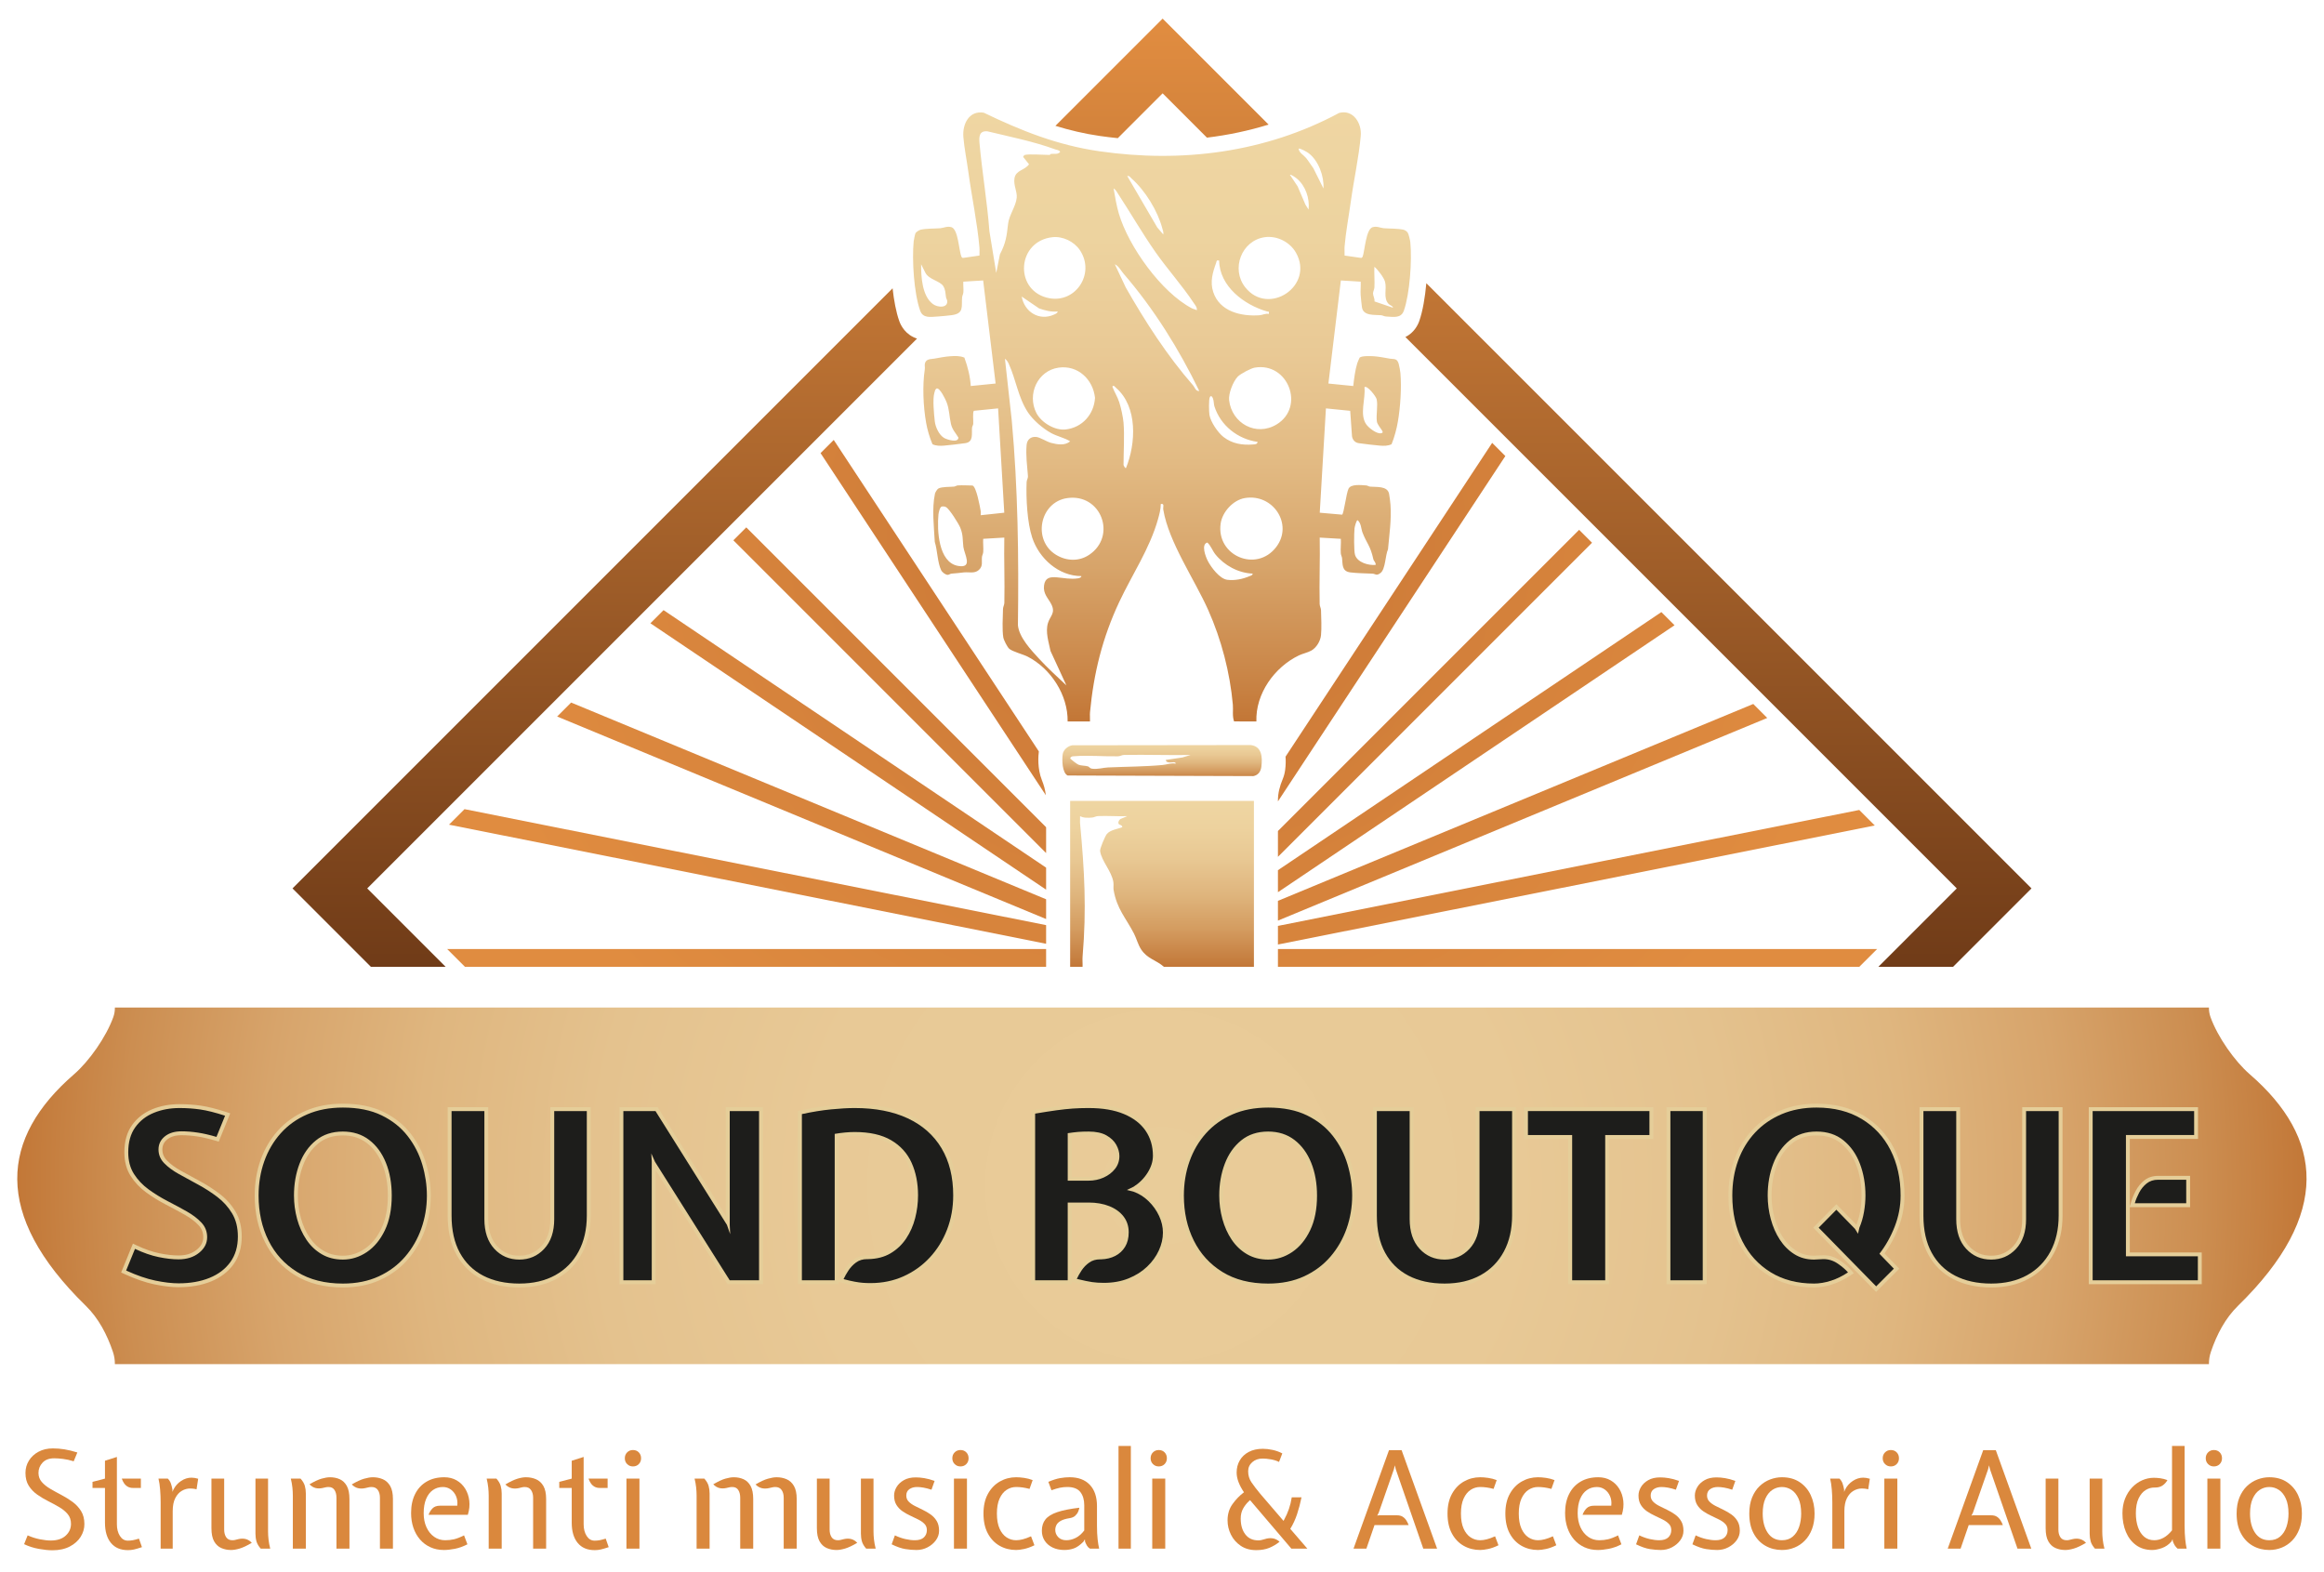 <svg xmlns="http://www.w3.org/2000/svg" xmlns:xlink="http://www.w3.org/1999/xlink" id="Livello_1" width="600" height="405.913" viewBox="0 0 600 405.913"><defs><style>      .st0 {        clip-path: url(#clippath-6);      }      .st1 {        clip-path: url(#clippath-7);      }      .st2 {        clip-path: url(#clippath-17);      }      .st3 {        clip-path: url(#clippath-15);      }      .st4 {        clip-path: url(#clippath-18);      }      .st5 {        clip-path: url(#clippath-4);      }      .st6 {        fill: #1d1d1b;      }      .st7 {        clip-path: url(#clippath-9);      }      .st8 {        clip-path: url(#clippath-10);      }      .st9 {        fill: url(#Sfumatura_senza_nome_21);      }      .st10 {        fill: url(#Sfumatura_senza_nome_16);      }      .st11 {        clip-path: url(#clippath-11);      }      .st12 {        fill: none;      }      .st13 {        fill: #e5ce99;      }      .st14 {        clip-path: url(#clippath-1);      }      .st15 {        fill: url(#Sfumatura_senza_nome_42);      }      .st16 {        clip-path: url(#clippath-5);      }      .st17 {        clip-path: url(#clippath-8);      }      .st18 {        fill: url(#Sfumatura_senza_nome_211);      }      .st19 {        clip-path: url(#clippath-3);      }      .st20 {        fill: #da883d;      }      .st21 {        clip-path: url(#clippath-12);      }      .st22 {        clip-path: url(#clippath-14);      }      .st23 {        clip-path: url(#clippath-16);      }      .st24 {        clip-path: url(#clippath-2);      }      .st25 {        clip-path: url(#clippath-13);      }      .st26 {        clip-path: url(#clippath);      }      .st27 {        fill: url(#Sfumatura_senza_nome_22);      }      .st28 {        fill: url(#Sfumatura_senza_nome_12);      }    </style><clipPath id="clippath"><path class="st12" d="M323.732,206.776v42.821h-23.244c-2.015-1.793-4.268-2.022-5.888-4.509-.796-1.222-1.209-2.862-1.819-4.042-2.132-4.118-4.411-6.344-5.271-11.261-.108-.617.044-1.34-.067-2.066-.428-2.78-3.056-5.415-3.422-7.995-.096-.676,1.296-3.849,1.719-4.386.854-1.084,2.799-1.312,4.009-1.783-.028-.507-.462-.55-.769-.701-.577-.285-.046-1.413.543-1.513l1.509-.639c-2.504.097-5.043-.128-7.548-.016-.56.025-1.001.343-1.575.388-.987.077-2.197.12-3.059-.372.025.645-.054,1.308.006,1.955,1.13,12.17,1.684,21.978.641,34.271-.075.881.036,1.789-.006,2.67l-3.207-.001v-42.821h47.451Z"></path></clipPath><linearGradient id="Sfumatura_senza_nome_21" data-name="Sfumatura senza nome 21" x1="298.044" y1="251.129" x2="298.044" y2="205.343" gradientUnits="userSpaceOnUse"><stop offset="0" stop-color="#c07130"></stop><stop offset=".056" stop-color="#c47b3c"></stop><stop offset=".247" stop-color="#d49c60"></stop><stop offset=".44" stop-color="#dfb57d"></stop><stop offset=".63" stop-color="#e8c792"></stop><stop offset=".818" stop-color="#edd29e"></stop><stop offset="1" stop-color="#efd6a3"></stop></linearGradient><clipPath id="clippath-1"><path class="st12" d="M276.826,192.407l46.1-.058c2.908.369,3.031,3.182,2.725,5.602-.155,1.226-.812,2.177-2.079,2.41l-47.939-.152c-1.429-.723-1.468-4.038-1.274-5.46.161-1.187,1.331-2.146,2.467-2.343ZM307.38,194.91c-5.714.09-11.449-.117-17.166-.015-.563.01-1.011.337-1.575.349-3.638.076-7.683-.304-11.242-.021-.524.042-.771-.019-1.114.488.008.235,1.767,1.553,2.144,1.702.711.282,1.802.229,2.453.432.33.103.474.521,1.004.599,1.492.222,2.917-.266,4.182-.322,4.713-.209,9.442-.202,14.114-.634,1.071-.099,2.156-.577,3.352-.335.031-.611-1.03-.271-1.454-.309-.513-.046-.961-.027-1.111-.652l4.323-.648,2.089-.635Z"></path></clipPath><linearGradient id="Sfumatura_senza_nome_211" data-name="Sfumatura senza nome 21" x1="303.939" y1="201.61" x2="303.939" y2="191.195" xlink:href="#Sfumatura_senza_nome_21"></linearGradient><clipPath id="clippath-2"><polygon class="st12" points="329.932 221.207 411.025 140.115 407.691 136.781 329.932 214.541 329.932 221.207"></polygon></clipPath><radialGradient id="Sfumatura_senza_nome_16" data-name="Sfumatura senza nome 16" cx="-198.261" cy="28.314" fx="-198.261" fy="28.314" r="266.032" gradientTransform="translate(436.305 122.442) scale(.689 .628)" gradientUnits="userSpaceOnUse"><stop offset="0" stop-color="#c87636"></stop><stop offset="1" stop-color="#e08c40"></stop></radialGradient><clipPath id="clippath-3"><polygon class="st12" points="329.932 237.671 456.261 185.351 452.653 181.743 329.932 232.569 329.932 237.671"></polygon></clipPath><clipPath id="clippath-4"><polygon class="st12" points="329.932 230.338 432.326 161.416 428.93 158.019 329.932 224.656 329.932 230.338"></polygon></clipPath><clipPath id="clippath-5"><polygon class="st12" points="329.932 243.844 484.023 213.113 480.016 209.106 329.932 239.037 329.932 243.844"></polygon></clipPath><clipPath id="clippath-6"><path class="st12" d="M331.802,198.727c-.109.868-.332,1.686-.65,2.445-.727,1.736-1.22,3.56-1.22,5.442v.28l58.713-89.159-3.403-3.403-53.347,81.01c.078,1.033.062,2.151-.094,3.385Z"></path></clipPath><clipPath id="clippath-7"><polygon class="st12" points="270.081 232.164 147.449 181.375 143.841 184.983 270.081 237.266 270.081 232.164"></polygon></clipPath><clipPath id="clippath-8"><polygon class="st12" points="270.081 238.842 119.927 208.897 115.92 212.904 270.081 243.649 270.081 238.842"></polygon></clipPath><clipPath id="clippath-9"><polygon class="st12" points="270.081 223.998 171.31 157.514 167.914 160.911 270.081 229.681 270.081 223.998"></polygon></clipPath><clipPath id="clippath-10"><path class="st12" d="M268.998,201.419c-1.224-3.028-.928-6.391-.793-7.427l-52.956-80.417-3.403,3.403,58.163,88.324c-.145-1.332-.505-2.633-1.011-3.883Z"></path></clipPath><clipPath id="clippath-11"><polygon class="st12" points="270.081 213.564 192.67 136.154 189.337 139.487 270.081 220.231 270.081 213.564"></polygon></clipPath><clipPath id="clippath-12"><path class="st12" d="M364.122,62.619c-.051-.518-.415-2.14-.673-2.534-.241-.368-.703-.697-1.136-.787-1.612-.336-3.443-.25-5.07-.38-.863-.069-1.751-.594-2.852-.274-1.755.511-2.029,6.098-2.596,7.667l-.324.283-4.332-.617c.031-.792-.06-1.603.005-2.396.291-3.561,1.102-7.927,1.602-11.547.763-5.531,2.08-11.426,2.572-16.989.284-3.213-1.93-6.848-5.571-5.896-19.101,10.266-40.654,12.974-61.936,9.896-10.767-1.557-20.079-5.251-29.812-9.947-3.799-.645-5.549,2.93-5.283,6.247.225,2.806.892,6.118,1.281,8.981.863,6.352,2.326,13.238,2.873,19.576.059.687-.019,1.39.005,2.076l-4.332.617-.324-.283c-.639-1.594-.825-7.151-2.596-7.667-1.1-.321-1.989.205-2.852.274-1.62.13-3.468.041-5.071.379-.346.073-1.192.598-1.343.901-.111.222-.432,1.76-.465,2.101-.467,4.793.068,13.383,1.664,17.885.729,2.055,2.667,1.634,4.595,1.525.971-.055,2.52-.216,3.507-.34,3.328-.417,2.526-2.224,2.737-4.638.034-.384.287-.765.328-1.275.071-.88-.078-1.847-.015-2.74l5.122-.313,3.215,26.612-6.413.642c-.158-2.491-.784-4.989-1.649-7.331-1.108-.493-2.425-.441-3.634-.36-1.236.082-2.927.397-4.182.627-.807.148-2.01-.004-2.357,1.17-.142.481.031,1.055-.045,1.559-.643,4.248-.407,9.522.333,13.79.319,1.838.918,3.862,1.645,5.57.927.45,1.969.446,2.991.363,1.732-.14,3.691-.405,5.458-.634,2.23-.289,1.621-2.457,1.769-4.003.032-.335.282-.648.307-.975.064-.839-.198-2.845.154-3.374l6.266-.629,1.594,26.932-6.083.651c-.019-.365.054-.749-.009-1.112-.201-1.168-1.12-6.262-2.108-6.554-1.26-.012-2.55-.109-3.808-.026-.324.021-.64.275-.975.308-1.082.105-3.038-.007-4.01.479-.303.151-.828.998-.901,1.344-.827,3.92-.255,8.485-.046,12.45.683,2.128.696,5.355,1.656,7.323.256.525,1.128,1.196,1.699,1.186.326-.006.647-.302.975-.318,1.195-.06,2.128-.219,3.205-.32,1.334-.126,2.752.366,3.853-.636,1.124-1.022.658-2.114.796-3.373.044-.401.293-.762.328-1.275.075-1.1-.082-2.274-.015-3.382l5.452-.321c-.11,5.608.14,11.242.013,16.852-.013.564-.333,1.01-.349,1.576-.056,2.026-.24,5.456.076,7.329.119.705,1.015,2.487,1.54,2.95.824.726,3.559,1.42,4.719,2.014,6.019,3.08,10.452,9.922,10.351,16.747h5.771c.042-.791-.068-1.607.007-2.399.953-10.07,3.2-19.174,7.522-28.396,3.335-7.117,7.876-13.763,10.027-21.4.354-1.258.732-2.632.719-3.932,1.056-.229.533.744.648,1.437,1.399,8.418,8.074,18.005,11.599,25.921,3.411,7.662,5.613,16.111,6.362,24.425.13,1.437-.188,2.875.315,4.336l5.763.009c-.245-7.17,4.679-14.034,10.997-17.062.967-.463,2.343-.741,3.229-1.26,1.313-.77,2.311-2.447,2.459-3.955.18-1.84.056-4.525.001-6.442-.016-.567-.335-1.011-.348-1.576-.133-5.716.128-11.458.013-17.173l5.452.321c.076,1.209-.101,2.507-.014,3.703.037.513.278.867.329,1.275.191,1.535-.133,3.378,2.09,3.682,1.697.232,3.998.238,5.762.328.816.041.971.671,2.084-.175,1.294-.982,1.208-4.561,1.925-6.093.336-3.8.923-7.645.641-11.533-.047-.645-.238-2.237-.367-2.84-.44-2.061-3.288-1.666-4.91-1.823-.335-.033-.651-.286-.975-.308-1.354-.089-3.971-.414-4.583.855-.593,1.232-1.179,6.364-1.647,6.69l-5.778-.505,1.594-26.932,6.266.629.468,6.588c.167.949.793,1.639,1.763,1.765,1.766.229,3.725.495,5.457.634,1.021.082,2.064.087,2.991-.364.757-1.86,1.299-3.898,1.641-5.895.63-3.676.975-8.758.646-12.491-.044-.503-.312-1.969-.458-2.429-.462-1.455-1.228-1.087-2.253-1.274-1.255-.229-2.946-.545-4.182-.627-.801-.053-3.132-.135-3.632.364-.056.056-.554,1.236-.623,1.461-.545,1.777-.826,4.029-1.028,5.867l-6.413-.642,3.215-26.612,5.122.313c.067,1.108-.09,2.282-.015,3.382.062.902.215,2.285.335,3.193.31,2.344,3.311,1.935,4.963,2.092.395.038.761.299,1.275.328,1.922.108,3.873.529,4.594-1.526,1.521-4.337,2.121-12.966,1.665-17.564ZM240.847,78.494c-2.801-2.087-3.049-7.061-3.038-10.269l1.13,2.236c.888,1.717,3.778,2.073,4.599,3.417.595.973.533,1.826.692,2.836.056.356.291.667.32.982.173,1.871-2.448,1.733-3.703.798ZM243.782,113.082c-1.323-.74-2.28-2.837-2.44-4.295-.206-1.88-.61-5.801-.088-7.449.131-.414.137-.774.562-1.042.835-.249,2.306,2.843,2.568,3.523.755,1.957.687,3.714,1.126,5.608.356,1.533,1.19,2.295,1.924,3.531.013,1.438-2.841.578-3.654.124ZM247.328,146.096c-5.072-.909-5.426-9.245-5.045-13.26.047-.499.354-1.92.83-2.056.408-.073.739-.056,1.117.136.867.443,3.255,4.253,3.682,5.297.792,1.939.579,3.087.805,4.968.227,1.886,2.615,5.633-1.388,4.915ZM349.709,136.385c.041-.38.471-2.1.794-2.09.951.801.876,2.204,1.271,3.217,1.117,2.869,2.016,3.321,2.787,6.834.115.522.702.883.591,1.493-1.83.181-4.676-.62-5.306-2.55-.327-1.004-.273-5.652-.137-6.904ZM313.963,67.904c.197-.546.031-.774.792-.641.08,6.644,6.442,11.442,12.361,13.142.474.136.548-.181.464.648-.871-.195-1.604.278-2.391.335-4.754.348-10.338-.965-11.969-6.015-.846-2.62-.156-4.98.743-7.469ZM312.349,102.54c.291-.518.58-.197.76.206.315.708.23,1.552.42,2.146,1.593,4.985,6.028,8.466,11.166,9.197-.151.623-.597.608-1.111.652-2.811.238-5.456-.175-7.712-1.929-1.444-1.122-3.312-3.871-3.619-5.681-.132-.781-.211-4.042.097-4.59ZM292.152,46.095c3.505,3.089,6.756,8.372,7.938,12.906.134.513.354.942.237,1.526l-1.553-1.813-7.744-13.26c.593-.128.761.323,1.122.641ZM288.736,50.153c3.216,4.926,6.141,10.014,9.521,14.85,3.083,4.411,7.032,8.807,9.911,13.177.394.597.933,1.135.814,1.911-.393-.233-.873-.286-1.269-.494-7.883-4.122-16.36-15.998-18.851-24.44-.631-2.139-.965-4.332-1.359-6.497.54.249.906.991,1.233,1.492ZM282.705,102.718c-.263,4.257-3.276,7.649-7.552,8.154-2.797.33-6.322-1.768-7.59-4.259-2.462-4.838.331-10.926,5.741-11.7,4.948-.708,8.896,3.012,9.401,7.805ZM263.778,76.563l4.481,3.053c1.573.558,3.133.953,4.816.796-.079.468-.581.634-.957.806-3.822,1.739-7.642-.7-8.34-4.655ZM278.802,64.58c4.14,6.165-1.35,14.271-8.694,12.225-8.291-2.31-7.452-14.542,1.593-15.567,2.664-.302,5.604,1.112,7.101,3.342ZM258.159,65.651l-.955,4.819-1.758-10.75c-.581-7.666-1.88-15.214-2.563-22.772-.16-1.769-.019-3.241,2.066-3.042,5.857,1.418,11.813,2.588,17.48,4.656.475.173.962.138,1.285.637-.567.756-1.499.429-2.348.536-.183.023-.3.266-.375.266-1.466,0-5.327-.29-6.412,0-.085.023-.635.479-.321.641l1.41,1.768c-1.114,1.6-3.381,1.472-3.749,3.587-.318,1.823.735,3.428.571,5.061-.226,2.255-1.975,4.464-2.231,6.751-.347,3.109-.575,4.942-2.099,7.843ZM278.306,149.307c-1.926.288-3.594-.092-5.397-.254-1.818-.164-3.09.068-3.361,2.078-.293,2.168,1.066,3.277,1.874,4.861,1.16,2.274-.297,3.017-.854,4.818-.722,2.335.173,4.914.65,7.253l4.101,8.886c-2.375-2.242-4.847-4.483-7.059-6.889-2.058-2.239-5.16-5.501-5.457-8.653.237-17.755.002-35.433-1.596-52.925l-1.758-15.881c.454.371.723.744.968,1.275,1.883,4.071,2.437,8.789,5.006,12.632,1.315,1.968,3.86,4.145,5.939,5.284,1.581.865,3.398,1.2,4.917,2.135-1.317,1.176-3.327.829-4.9.413-1.221-.322-2.871-1.475-3.929-1.548-1.376-.096-2.282.738-2.404,2.083-.244,2.677.144,5.442.346,8.047.041.533-.323.99-.347,1.574-.165,4.129.155,10.402,1.445,14.299,1.783,5.389,6.817,9.929,12.676,9.931.107.371-.64.548-.861.581ZM281.207,143.229c-2.64,1.778-5.904,1.635-8.569.001-6.158-3.775-4.205-13.634,2.91-14.641,8.765-1.241,12.856,9.793,5.659,14.641ZM290.708,120.822c-.291.128-.64-.75-.64-.801,0-3.463.28-7.532,0-10.905-.115-1.387-.648-3.872-1.115-5.299-.462-1.41-1.252-2.623-1.771-4.001.317-.526.708.099.963.32,5.614,4.875,5.134,14.356,2.564,20.686ZM308.028,99.488c-6.725-7.704-12.314-16.387-17.382-25.268l-2.822-5.996c1.042.499,1.565,1.633,2.237,2.412,7.859,9.106,14.316,19.47,19.564,30.301-.942.099-1.14-.926-1.597-1.449ZM322.623,148.739c-1.791.76-3.828,1.191-5.779.944-1.938-.245-4.172-3.215-5.037-4.904-.587-1.148-1.75-4.274-.1-4.712.932.826,1.297,2.082,2.079,3.052,2.314,2.873,5.921,4.819,9.624,4.966-.039.456-.461.515-.788.654ZM329.509,141.195c-5.094,6.731-15.555,2.298-14.366-6.032.428-2.999,3.214-6.068,6.246-6.581,7.253-1.228,12.567,6.737,8.12,12.613ZM329.62,109.554c-5.279,3.236-11.584-.222-12.291-6.217-.204-1.726,1.014-4.838,2.223-6.1.707-.738,3.398-2.16,4.403-2.331,8.591-1.462,13.053,10.119,5.666,14.648ZM321.482,74.164c-3.732-4.739-.958-12.066,5.043-12.926,3.152-.452,6.501,1.239,8.057,3.991,4.85,8.578-7.129,16.518-13.1,8.935ZM337.838,54.112l-.805-1.278-2.017-4.717-1.986-2.984c.208-.2,1.501.736,1.769.956,2.257,1.852,3.376,5.146,3.039,8.024ZM339.071,43.419c-.636-.822-1.216-1.83-1.867-2.622-.616-.748-1.827-1.367-1.93-2.399.277-.266,2.237.889,2.557,1.13,2.578,1.943,4.049,5.966,3.854,9.132l-2.614-5.241ZM352.267,99.976c.622-.65,2.979,2.313,3.153,3.099.364,1.638-.183,4.002.053,5.72.103.75.867,1.589,1.277,2.251.246.397.407.662-.157.796-1.117.266-3.2-1.36-3.837-2.254-1.846-2.589-.142-6.638-.489-9.613ZM354.858,77.818c.106-.734-.374-1.404-.375-2.057-0-.547.331-1.004.361-1.589.091-1.757-.095-3.549-.013-5.306.866.708,2.443,2.784,2.74,3.833.542,1.918-.546,4.213.95,5.785.351.369,1.004.405,1.119.965l-4.782-1.631Z"></path></clipPath><linearGradient id="Sfumatura_senza_nome_22" data-name="Sfumatura senza nome 22" x1="300" y1="190.409" x2="300" y2="26.131" gradientUnits="userSpaceOnUse"><stop offset="0" stop-color="#c07130"></stop><stop offset=".11" stop-color="#cb884a"></stop><stop offset=".268" stop-color="#d7a46a"></stop><stop offset=".432" stop-color="#e2ba83"></stop><stop offset=".604" stop-color="#e9c995"></stop><stop offset=".786" stop-color="#edd39f"></stop><stop offset="1" stop-color="#efd6a3"></stop></linearGradient><clipPath id="clippath-13"><path class="st12" d="M283.969,35.106c1.541.223,3.081.403,4.619.562l11.573-11.573,11.44,11.44c5.482-.664,10.796-1.787,15.919-3.372l-27.359-27.359-27.682,27.682c3.624,1.121,7.439,2.035,11.489,2.621Z"></path></clipPath><linearGradient id="Sfumatura_senza_nome_12" data-name="Sfumatura senza nome 12" x1="300.025" y1="253.724" x2="300.025" y2="7.57" gradientUnits="userSpaceOnUse"><stop offset="0" stop-color="#6e3a17"></stop><stop offset="1" stop-color="#e08c40"></stop></linearGradient><clipPath id="clippath-14"><path class="st12" d="M484.952,249.597h19.291l20.238-20.238-156.237-156.237c-.324,3.622-.932,7.219-1.819,9.748-.363,1.035-1.329,3.022-3.585,4.139l142.35,142.35-20.238,20.238Z"></path></clipPath><clipPath id="clippath-15"><path class="st12" d="M115.048,249.597l-20.238-20.238L236.758,87.411c-2.975-.957-4.175-3.352-4.59-4.525-.812-2.29-1.381-5.314-1.723-8.453L75.518,229.359l20.238,20.238h19.291Z"></path></clipPath><clipPath id="clippath-16"><polygon class="st12" points="115.442 245.005 120.034 249.597 270.081 249.597 270.081 245.005 115.442 245.005"></polygon></clipPath><clipPath id="clippath-17"><polygon class="st12" points="484.628 245.005 329.932 245.005 329.932 249.597 480.035 249.597 484.628 245.005"></polygon></clipPath><clipPath id="clippath-18"><path class="st12" d="M580.829,277.336c-3.876-3.356-8.267-9.586-10.126-14.74-.287-.797-.424-1.636-.412-2.483H29.66c.012.847-.125,1.686-.412,2.483-1.859,5.154-6.25,11.384-10.126,14.74-18.909,16.375-21.206,36.11,3.013,59.761,3.334,3.255,5.502,7.454,7.006,11.872.352,1.034.53,2.12.518,3.213h540.631c-.012-1.093.166-2.179.518-3.213,1.504-4.418,3.673-8.616,7.006-11.872,24.219-23.651,21.922-43.386,3.013-59.761Z"></path></clipPath><radialGradient id="Sfumatura_senza_nome_42" data-name="Sfumatura senza nome 42" cx="299.975" cy="306.147" fx="299.975" fy="306.147" r="465.752" gradientUnits="userSpaceOnUse"><stop offset="0" stop-color="#e9cc99"></stop><stop offset=".196" stop-color="#e8c996"></stop><stop offset=".314" stop-color="#e4c28e"></stop><stop offset=".412" stop-color="#dfb67f"></stop><stop offset=".498" stop-color="#d7a46b"></stop><stop offset=".576" stop-color="#cc8e51"></stop><stop offset=".649" stop-color="#c07231"></stop><stop offset=".65" stop-color="#c07231"></stop></radialGradient></defs><g><g class="st26"><rect class="st9" x="220.227" y="205.343" width="155.632" height="45.786"></rect></g><g class="st14"><rect class="st18" x="226.123" y="191.195" width="155.632" height="10.415"></rect></g><g class="st24"><rect class="st10" x="73.503" y="24.951" width="452.453" height="230.541"></rect></g><g class="st19"><rect class="st10" x="73.503" y="24.951" width="452.453" height="230.541"></rect></g><g class="st5"><rect class="st10" x="73.503" y="24.951" width="452.453" height="230.541"></rect></g><g class="st16"><rect class="st10" x="73.503" y="24.951" width="452.453" height="230.541"></rect></g><g class="st0"><rect class="st10" x="73.503" y="24.951" width="452.453" height="230.541"></rect></g><g class="st1"><rect class="st10" x="73.503" y="24.951" width="452.453" height="230.541"></rect></g><g class="st17"><rect class="st10" x="73.503" y="24.951" width="452.453" height="230.541"></rect></g><g class="st7"><rect class="st10" x="73.503" y="24.951" width="452.453" height="230.541"></rect></g><g class="st8"><rect class="st10" x="73.503" y="24.951" width="452.453" height="230.541"></rect></g><g class="st11"><rect class="st10" x="73.503" y="24.951" width="452.453" height="230.541"></rect></g><g class="st21"><rect class="st27" x="222.184" y="26.131" width="155.632" height="164.278"></rect></g><g class="st25"><rect class="st28" x="73.798" y="3.18" width="452.453" height="252.902"></rect></g><g class="st22"><rect class="st28" x="73.798" y="3.18" width="452.453" height="252.902"></rect></g><g class="st3"><rect class="st28" x="73.798" y="3.18" width="452.453" height="252.902"></rect></g><g class="st23"><rect class="st10" x="73.503" y="24.951" width="452.453" height="230.541"></rect></g><g class="st2"><rect class="st10" x="73.503" y="24.951" width="452.453" height="230.541"></rect></g></g><g><g class="st4"><path class="st15" d="M580.829,277.336c-3.876-3.356-8.267-9.586-10.126-14.74-.287-.797-.424-1.636-.412-2.483H29.66c.012.847-.125,1.686-.412,2.483-1.859,5.154-6.25,11.384-10.126,14.74-18.909,16.375-21.206,36.11,3.013,59.761,3.334,3.255,5.502,7.454,7.006,11.872.352,1.034.53,2.12.518,3.213h540.631c-.012-1.093.166-2.179.518-3.213,1.504-4.418,3.673-8.616,7.006-11.872,24.219-23.651,21.922-43.386,3.013-59.761Z"></path></g><g><g><path class="st6" d="M46.088,331.813c-1.729,0-3.774-.241-6.081-.717-2.312-.476-4.885-1.362-7.65-2.635l-.435-.2,2.665-6.521.477.226c2.118,1,4.132,1.7,5.987,2.08,1.861.383,3.556.576,5.038.576,2.017,0,3.695-.529,4.99-1.572,1.28-1.03,1.902-2.22,1.902-3.637,0-1.344-.438-2.466-1.338-3.431-.941-1.008-2.175-1.947-3.667-2.79-1.539-.869-3.191-1.761-4.912-2.65-1.758-.909-3.438-1.944-4.993-3.075-1.586-1.153-2.903-2.543-3.914-4.132-1.029-1.616-1.55-3.587-1.55-5.857,0-2.72.644-4.992,1.912-6.753,1.262-1.753,2.958-3.069,5.041-3.913,2.052-.831,4.33-1.253,6.769-1.253,1.86,0,3.694.128,5.45.381,1.76.253,3.942.8,6.484,1.627l.511.166-2.597,6.386-.434-.128c-1.735-.512-3.34-.882-4.771-1.098-1.433-.215-2.813-.324-4.103-.324-1.677,0-3.026.407-4.011,1.21-.968.789-1.439,1.763-1.439,2.978,0,1.238.44,2.288,1.345,3.21.954.975,2.199,1.891,3.701,2.723,1.551.861,3.197,1.763,4.939,2.703,1.756.948,3.441,2.034,5.008,3.227,1.597,1.216,2.923,2.694,3.942,4.393,1.034,1.724,1.559,3.817,1.559,6.222,0,2.679-.678,4.985-2.016,6.857-1.333,1.862-3.215,3.3-5.597,4.273-2.354.962-5.117,1.449-8.212,1.449Z"></path><path class="st13" d="M46.329,286.06c1.843,0,3.636.125,5.379.376,1.743.25,3.876.786,6.4,1.607l-2.224,5.469c-1.763-.521-3.376-.892-4.838-1.112-1.463-.22-2.855-.33-4.177-.33-1.803,0-3.245.44-4.327,1.322-1.082.882-1.623,2.003-1.623,3.365s.496,2.55,1.488,3.561c.992,1.013,2.263,1.949,3.816,2.81,1.552.862,3.2,1.764,4.943,2.705,1.743.941,3.39,2.003,4.943,3.185,1.552,1.183,2.825,2.6,3.816,4.252.992,1.653,1.487,3.642,1.487,5.965,0,2.585-.641,4.773-1.923,6.566-1.283,1.793-3.076,3.16-5.379,4.102-2.304.941-4.979,1.412-8.023,1.412-1.703,0-3.696-.235-5.979-.706s-4.798-1.337-7.542-2.6l2.284-5.589c2.164,1.021,4.197,1.728,6.1,2.118,1.903.391,3.616.586,5.138.586,2.144,0,3.911-.561,5.304-1.683,1.392-1.121,2.088-2.464,2.088-4.026,0-1.462-.491-2.72-1.472-3.771-.982-1.052-2.244-2.013-3.786-2.885-1.543-.871-3.186-1.758-4.928-2.659-1.743-.901-3.386-1.913-4.928-3.035-1.542-1.121-2.805-2.453-3.786-3.996-.981-1.542-1.472-3.405-1.472-5.589,0-2.624.605-4.778,1.818-6.461,1.212-1.683,2.819-2.93,4.823-3.741,2.003-.812,4.197-1.217,6.581-1.217M46.329,285.06c-2.503,0-4.844.434-6.957,1.29-2.171.879-3.94,2.253-5.259,4.084-1.331,1.848-2.006,4.218-2.006,7.045,0,2.367.548,4.428,1.629,6.126,1.044,1.642,2.404,3.078,4.042,4.268,1.575,1.146,3.276,2.194,5.057,3.114,1.715.887,3.362,1.776,4.896,2.642,1.446.818,2.64,1.725,3.547,2.696.81.867,1.203,1.878,1.203,3.089,0,1.256-.561,2.318-1.716,3.248-1.221.983-2.75,1.461-4.676,1.461-1.448,0-3.109-.19-4.937-.565-1.816-.373-3.793-1.06-5.874-2.043l-.954-.45-.399.976-2.284,5.589-.362.886.87.4c2.8,1.288,5.41,2.186,7.759,2.671,2.339.482,4.419.727,6.181.727,3.161,0,5.988-.5,8.402-1.486,2.47-1.009,4.426-2.505,5.814-4.445,1.4-1.958,2.11-4.363,2.11-7.148,0-2.496-.548-4.676-1.63-6.479-1.052-1.753-2.421-3.278-4.068-4.533-1.587-1.208-3.294-2.308-5.074-3.269-1.758-.95-3.418-1.858-4.933-2.699-1.461-.809-2.667-1.696-3.587-2.635-.809-.825-1.202-1.76-1.202-2.861,0-1.055.41-1.902,1.255-2.59.893-.728,2.136-1.097,3.695-1.097,1.264,0,2.62.107,4.029.319,1.407.212,2.99.577,4.703,1.082l.868.256.341-.839,2.224-5.469.405-.995-1.022-.332c-2.569-.836-4.779-1.39-6.568-1.646-1.779-.256-3.637-.386-5.521-.386h0Z"></path></g><g><path class="st6" d="M88.517,331.874c-4.7,0-8.756-1.031-12.057-3.064-3.301-2.033-5.855-4.837-7.593-8.331-1.729-3.48-2.606-7.458-2.606-11.822,0-3.188.5-6.216,1.486-9.001.989-2.793,2.453-5.285,4.351-7.408,1.904-2.129,4.262-3.813,7.01-5.009,2.744-1.193,5.91-1.799,9.409-1.799,3.984,0,7.43.694,10.24,2.063,2.811,1.37,5.13,3.219,6.892,5.492,1.753,2.263,3.05,4.79,3.855,7.512.801,2.707,1.208,5.448,1.208,8.149,0,2.986-.49,5.898-1.456,8.654-.967,2.761-2.409,5.267-4.284,7.448-1.882,2.188-4.229,3.939-6.976,5.206-2.75,1.267-5.939,1.909-9.479,1.909ZM88.517,292.63c-2.634,0-4.869.73-6.641,2.171-1.795,1.46-3.17,3.421-4.085,5.83-.925,2.435-1.395,5.135-1.395,8.025,0,2.009.267,4.002.793,5.923.524,1.913,1.306,3.653,2.322,5.173,1.005,1.503,2.28,2.715,3.79,3.604,1.497.881,3.251,1.328,5.215,1.328,2.092,0,4.081-.624,5.911-1.854,1.839-1.235,3.348-3.063,4.486-5.435,1.144-2.386,1.724-5.325,1.724-8.739,0-3.066-.493-5.85-1.466-8.272-.963-2.397-2.365-4.313-4.167-5.694-1.785-1.366-3.967-2.06-6.487-2.06Z"></path><path class="st13" d="M88.517,285.94c3.926,0,7.267.671,10.021,2.013,2.754,1.343,4.993,3.126,6.716,5.35,1.723,2.224,2.979,4.672,3.771,7.347.792,2.674,1.187,5.344,1.187,8.008,0,2.945-.476,5.774-1.427,8.489-.952,2.715-2.349,5.144-4.192,7.287-1.843,2.144-4.112,3.836-6.806,5.078-2.694,1.241-5.784,1.863-9.27,1.863-4.627,0-8.56-.997-11.794-2.99-3.235-1.993-5.705-4.703-7.407-8.128-1.703-3.426-2.554-7.292-2.554-11.6,0-3.145.486-6.09,1.458-8.834.972-2.744,2.389-5.158,4.252-7.242,1.863-2.083,4.142-3.711,6.836-4.883,2.694-1.172,5.764-1.758,9.21-1.758M88.517,325.184c2.204,0,4.267-.646,6.19-1.938,1.923-1.292,3.476-3.17,4.658-5.634,1.182-2.464,1.773-5.449,1.773-8.955,0-3.145-.501-5.965-1.502-8.459-1.002-2.494-2.444-4.462-4.327-5.904-1.883-1.442-4.147-2.163-6.791-2.163-2.765,0-5.083.761-6.957,2.283s-3.286,3.536-4.237,6.04c-.952,2.504-1.427,5.239-1.427,8.203,0,2.063.271,4.082.811,6.055.541,1.974,1.337,3.747,2.389,5.319,1.052,1.572,2.369,2.824,3.952,3.756,1.582.932,3.405,1.397,5.469,1.397M88.517,284.94c-3.568,0-6.801.619-9.609,1.841-2.814,1.224-5.231,2.951-7.183,5.133-1.942,2.172-3.439,4.721-4.449,7.575-1.005,2.839-1.515,5.923-1.515,9.168,0,4.443.895,8.495,2.659,12.045,1.78,3.58,4.397,6.451,7.778,8.534,3.38,2.083,7.525,3.139,12.319,3.139,3.613,0,6.872-.658,9.688-1.955,2.813-1.297,5.217-3.092,7.146-5.334,1.916-2.229,3.389-4.789,4.377-7.608.984-2.81,1.484-5.777,1.484-8.82,0-2.749-.413-5.539-1.228-8.292-.823-2.781-2.148-5.363-3.939-7.675-1.81-2.335-4.188-4.232-7.068-5.636-2.88-1.403-6.399-2.114-10.46-2.114h0ZM88.517,324.184c-1.873,0-3.543-.424-4.961-1.259-1.445-.85-2.665-2.011-3.628-3.45-.987-1.475-1.746-3.167-2.256-5.028-.515-1.878-.775-3.826-.775-5.79,0-2.83.458-5.47,1.362-7.848.883-2.326,2.207-4.216,3.933-5.619,1.705-1.386,3.774-2.059,6.326-2.059,2.441,0,4.464.64,6.183,1.957,1.73,1.325,3.078,3.17,4.007,5.483.949,2.364,1.43,5.084,1.43,8.086,0,3.338-.563,6.206-1.675,8.523-1.098,2.29-2.55,4.051-4.314,5.236-1.747,1.174-3.642,1.769-5.632,1.769h0Z"></path></g><g><path class="st6" d="M134.071,331.874c-3.648,0-6.854-.701-9.529-2.084-2.693-1.394-4.8-3.459-6.265-6.141-1.456-2.665-2.194-5.971-2.194-9.824v-27.484h9.474v28.386c0,3.12.82,5.589,2.437,7.339,1.629,1.762,3.618,2.618,6.078,2.618,2.441,0,4.425-.857,6.064-2.62,1.626-1.749,2.451-4.218,2.451-7.337v-28.386h9.414v27.484c0,3.613-.733,6.812-2.178,9.506-1.451,2.708-3.545,4.833-6.223,6.316-2.667,1.478-5.873,2.227-9.527,2.227Z"></path><path class="st13" d="M151.5,286.841v26.984c0,3.546-.706,6.636-2.119,9.27-1.412,2.635-3.421,4.673-6.025,6.115s-5.699,2.164-9.285,2.164-6.686-.677-9.3-2.028c-2.614-1.353-4.633-3.331-6.055-5.936-1.422-2.604-2.133-5.799-2.133-9.585v-26.984h8.474v27.886c0,3.266.856,5.824,2.569,7.678,1.713,1.853,3.861,2.779,6.445,2.779,2.564,0,4.708-.927,6.431-2.779,1.723-1.854,2.584-4.412,2.584-7.678v-27.886h8.414M152.5,285.841h-10.414v28.886c0,2.989-.78,5.343-2.317,6.997-1.54,1.655-3.404,2.46-5.698,2.46-2.314,0-4.182-.804-5.711-2.458-1.528-1.654-2.304-4.009-2.304-6.999v-28.886h-10.474v27.984c0,3.939.759,7.325,2.256,10.064,1.513,2.77,3.691,4.905,6.473,6.344,2.747,1.42,6.03,2.14,9.759,2.14,3.74,0,7.027-.77,9.77-2.289,2.764-1.531,4.924-3.724,6.422-6.518,1.484-2.768,2.237-6.046,2.237-9.742v-27.984h0Z"></path></g><g><polygon class="st6" points="188.123 331.032 168.765 300.337 168.766 331.032 160.434 331.032 160.434 286.341 169.504 286.341 187.899 315.641 187.899 286.341 196.471 286.341 196.471 331.032 188.123 331.032"></polygon><path class="st13" d="M195.971,286.841v43.691h-7.572l-19.291-30.59-.962-2.164.121,2.044v30.71h-7.332v-43.691h8.293l18.45,29.388.841,2.404-.12-2.404v-29.388h7.572M196.971,285.841h-9.572v28.063l-17.324-27.595-.294-.468h-9.846v45.691h9.332v-29.464l18.287,28.997.294.467h9.124v-45.691h0Z"></path></g><g><path class="st6" d="M224.759,331.753c-.755,0-1.452-.025-2.069-.076-.632-.052-1.341-.15-2.109-.293-.779-.144-1.761-.368-2.919-.668l-.577-.149.248-.543c.33-.722.772-1.503,1.315-2.321.56-.847,1.263-1.583,2.09-2.187.864-.632,1.914-.952,3.119-.952h.241c2.156-.038,4.035-.521,5.575-1.433,1.549-.918,2.845-2.146,3.851-3.649,1.016-1.518,1.776-3.235,2.261-5.105.488-1.884.735-3.828.735-5.779,0-3.06-.546-5.821-1.623-8.208-1.063-2.357-2.77-4.237-5.072-5.59-2.314-1.359-5.394-2.049-9.152-2.049-.763,0-1.576.04-2.417.118-.718.066-1.473.163-2.251.287v37.877h-9.474v-43.813l.394-.085c2.688-.582,5.239-.994,7.584-1.227,2.339-.23,4.413-.348,6.164-.348,5.376,0,10.053.91,13.899,2.706,3.871,1.809,6.876,4.468,8.932,7.904,2.051,3.429,3.091,7.609,3.091,12.427,0,3.212-.547,6.255-1.626,9.045-1.08,2.791-2.62,5.271-4.578,7.372-1.959,2.103-4.293,3.769-6.937,4.953-2.648,1.186-5.573,1.786-8.693,1.786Z"></path><path class="st13" d="M220.672,286.06c5.329,0,9.891.887,13.688,2.659,3.796,1.773,6.701,4.342,8.714,7.708,2.013,3.365,3.02,7.422,3.02,12.17,0,3.165-.531,6.12-1.593,8.864-1.062,2.745-2.554,5.148-4.478,7.212-1.923,2.063-4.182,3.676-6.776,4.838-2.595,1.161-5.424,1.742-8.489,1.742-.742,0-1.417-.024-2.028-.074-.611-.051-1.297-.146-2.059-.286s-1.723-.36-2.885-.661c.32-.701.746-1.452,1.277-2.253.53-.802,1.187-1.488,1.968-2.059.781-.571,1.723-.856,2.824-.856h.241c2.264-.04,4.207-.541,5.83-1.503,1.623-.961,2.959-2.229,4.011-3.801s1.828-3.325,2.329-5.259c.5-1.933.751-3.901.751-5.904,0-3.146-.556-5.95-1.667-8.414s-2.87-4.402-5.274-5.814c-2.404-1.412-5.539-2.118-9.405-2.118-.781,0-1.603.04-2.464.12-.862.08-1.763.2-2.705.36v37.802h-8.474v-42.91c2.684-.581,5.193-.986,7.527-1.217,2.333-.23,4.372-.346,6.115-.346M220.672,285.06c-1.768,0-3.858.118-6.213.351-2.364.233-4.935.649-7.641,1.235l-.788.171v44.717h10.474v-.6l1.033.267c1.169.303,2.163.53,2.954.676.784.145,1.51.246,2.157.299.632.052,1.342.078,2.111.078,3.191,0,6.185-.616,8.897-1.829,2.706-1.212,5.094-2.918,7.099-5.069,2.001-2.147,3.576-4.682,4.679-7.533,1.102-2.848,1.66-5.951,1.66-9.225,0-4.909-1.064-9.176-3.162-12.683-2.108-3.524-5.186-6.249-9.149-8.101-3.913-1.827-8.66-2.753-14.111-2.753h0ZM216.503,293.584c.619-.091,1.22-.164,1.797-.218.826-.077,1.624-.116,2.371-.116,3.668,0,6.662.666,8.899,1.98,2.211,1.298,3.849,3.103,4.869,5.364,1.048,2.322,1.579,5.014,1.579,8.003,0,1.909-.242,3.811-.719,5.654-.47,1.815-1.208,3.482-2.192,4.953-.964,1.441-2.205,2.617-3.69,3.496-1.465.868-3.26,1.327-5.338,1.363l-.088-0h-.135c-1.314,0-2.462.353-3.414,1.049-.874.638-1.619,1.417-2.212,2.314-.557.839-1.012,1.644-1.353,2.389l-.374.819v-37.051h0Z"></path></g><g><path class="st6" d="M284.976,331.693c-1.118,0-2.153-.067-3.077-.2-.923-.135-2.273-.415-4.012-.835l-.589-.143.252-.552c.331-.724.768-1.495,1.301-2.293.552-.828,1.252-1.545,2.081-2.129.864-.61,1.901-.919,3.083-.919h.241c1.287-.037,2.453-.317,3.452-.83.983-.506,1.77-1.237,2.34-2.175.57-.938.859-2.104.859-3.466,0-1.462-.415-2.739-1.232-3.797-.832-1.074-2-1.916-3.47-2.5-1.499-.595-3.226-.896-5.134-.896h-4.909v20.073h-9.414v-43.953l.417-.07c2.19-.368,3.994-.649,5.514-.858,1.525-.211,2.957-.363,4.255-.455,1.298-.09,2.689-.136,4.137-.136,3.657,0,6.785.534,9.298,1.587,2.542,1.063,4.497,2.574,5.809,4.49,1.314,1.92,1.98,4.188,1.98,6.743,0,1.551-.491,3.116-1.459,4.653-.958,1.52-2.223,2.785-3.761,3.762l-.553.269.346.086c1.57.558,2.95,1.425,4.149,2.591,1.19,1.159,2.14,2.492,2.824,3.964.689,1.483,1.038,2.999,1.038,4.508,0,1.607-.369,3.229-1.097,4.82-.724,1.584-1.782,3.046-3.144,4.346s-3.033,2.355-4.966,3.138c-1.936.781-4.142,1.178-6.558,1.178ZM281.069,304.31c1.305,0,2.54-.258,3.671-.768,1.123-.505,2.045-1.209,2.742-2.093.686-.868,1.02-1.854,1.02-3.011,0-.852-.248-1.736-.735-2.63-.483-.884-1.272-1.643-2.348-2.254-1.08-.614-2.543-.926-4.35-.926-1.07,0-1.966.029-2.662.088-.608.051-1.362.14-2.247.265v11.328h4.909Z"></path><path class="st13" d="M281.069,286.06c3.606,0,6.641.516,9.105,1.548,2.464,1.031,4.327,2.469,5.589,4.312,1.262,1.844,1.893,3.997,1.893,6.461,0,1.462-.461,2.925-1.382,4.387-.922,1.463-2.124,2.665-3.606,3.606l-1.743.841,1.683.421c1.462.521,2.769,1.343,3.921,2.464,1.152,1.122,2.058,2.395,2.719,3.816.661,1.423.992,2.854.992,4.297,0,1.543-.351,3.08-1.052,4.612-.701,1.533-1.713,2.931-3.035,4.192-1.322,1.262-2.925,2.273-4.808,3.035-1.883.761-4.007,1.142-6.37,1.142-1.102,0-2.104-.065-3.005-.195-.901-.131-2.224-.405-3.966-.826.32-.701.741-1.442,1.262-2.224.521-.781,1.172-1.447,1.953-1.998s1.713-.827,2.794-.827h.241c1.382-.04,2.609-.335,3.681-.886s1.918-1.338,2.539-2.359.932-2.264.932-3.726c0-1.583-.446-2.95-1.337-4.103-.892-1.151-2.119-2.038-3.681-2.659-1.562-.62-3.335-.932-5.319-.932h-5.409v20.073h-8.414v-43.03c2.143-.36,3.976-.646,5.499-.856,1.522-.21,2.93-.36,4.222-.451,1.292-.09,2.659-.135,4.102-.135M275.661,304.811h5.409c1.382,0,2.674-.271,3.876-.812s2.179-1.287,2.93-2.239c.751-.951,1.127-2.058,1.127-3.32,0-.941-.266-1.897-.796-2.869s-1.377-1.788-2.539-2.449c-1.162-.661-2.694-.991-4.598-.991-1.082,0-1.983.029-2.704.09-.721.06-1.623.17-2.705.33v12.261M281.069,285.06c-1.459,0-2.862.046-4.171.137-1.31.092-2.753.246-4.289.458-1.525.21-3.333.492-5.528.861l-.834.14v44.876h10.414v-.656l1.109.268c1.754.424,3.119.708,4.057.844.948.137,2.007.206,3.149.206,2.481,0,4.75-.409,6.745-1.214,1.993-.806,3.716-1.896,5.124-3.239,1.408-1.344,2.503-2.858,3.254-4.5.758-1.656,1.142-3.348,1.142-5.028,0-1.582-.365-3.169-1.085-4.718-.71-1.527-1.695-2.91-2.928-4.111-1.075-1.046-2.291-1.862-3.622-2.43,1.421-.977,2.602-2.204,3.515-3.652,1.019-1.618,1.536-3.274,1.536-4.92,0-2.657-.696-5.021-2.068-7.026-1.367-1.996-3.396-3.567-6.029-4.669-2.574-1.078-5.768-1.625-9.491-1.625h0ZM276.661,293.418c.691-.093,1.289-.161,1.787-.202.684-.057,1.565-.086,2.622-.086,1.719,0,3.1.289,4.103.86.993.565,1.718,1.258,2.156,2.059.447.819.674,1.623.674,2.39,0,1.041-.298,1.924-.912,2.7-.647.82-1.507,1.475-2.555,1.947-1.067.48-2.233.723-3.466.723h-4.409v-10.392h0ZM276.661,311.459h4.409c1.845,0,3.51.29,4.95.861,1.386.551,2.483,1.339,3.259,2.342.759.981,1.128,2.123,1.128,3.49,0,1.27-.265,2.348-.786,3.206-.529.87-1.229,1.521-2.142,1.989-.932.479-2.027.74-3.253.776l-.077-0h-.135c-1.286,0-2.42.34-3.371,1.01-.879.62-1.623,1.381-2.209,2.261-.547.82-.998,1.615-1.34,2.363l-.434.95v-19.248h0Z"></path></g><g><path class="st6" d="M327.404,331.874c-4.699,0-8.756-1.031-12.056-3.064s-5.855-4.836-7.593-8.331c-1.73-3.479-2.607-7.457-2.607-11.822,0-3.188.501-6.216,1.487-9.001.988-2.792,2.451-5.284,4.351-7.408,1.901-2.128,4.26-3.812,7.01-5.009,2.744-1.193,5.909-1.799,9.408-1.799,3.985,0,7.431.694,10.24,2.063,2.813,1.371,5.132,3.22,6.894,5.492,1.751,2.261,3.048,4.787,3.855,7.511.8,2.706,1.206,5.448,1.206,8.15,0,2.989-.489,5.901-1.454,8.654-.97,2.764-2.412,5.27-4.286,7.448-1.882,2.188-4.229,3.939-6.975,5.206-2.751,1.267-5.94,1.909-9.48,1.909ZM327.404,292.63c-2.635,0-4.869.73-6.64,2.171-1.796,1.459-3.171,3.42-4.086,5.83-.926,2.437-1.396,5.137-1.396,8.025,0,2.007.268,4,.795,5.923.525,1.916,1.307,3.656,2.321,5.173,1.004,1.501,2.278,2.713,3.79,3.604,1.496.881,3.251,1.328,5.215,1.328,2.092,0,4.081-.624,5.913-1.854,1.838-1.236,3.347-3.064,4.483-5.435,1.145-2.386,1.725-5.326,1.725-8.739,0-3.063-.493-5.847-1.466-8.272-.963-2.397-2.365-4.312-4.168-5.694-1.784-1.366-3.967-2.06-6.487-2.06Z"></path><path class="st13" d="M327.404,285.94c3.926,0,7.268.671,10.021,2.013,2.754,1.343,4.994,3.126,6.717,5.35s2.979,4.672,3.771,7.347c.791,2.674,1.186,5.344,1.186,8.008,0,2.945-.475,5.774-1.426,8.489-.953,2.715-2.35,5.144-4.193,7.287s-4.111,3.836-6.805,5.078c-2.695,1.241-5.785,1.863-9.271,1.863-4.627,0-8.559-.997-11.793-2.99-3.236-1.993-5.705-4.703-7.408-8.128-1.703-3.426-2.555-7.292-2.555-11.6,0-3.145.486-6.09,1.459-8.834.971-2.744,2.389-5.158,4.252-7.242,1.861-2.083,4.141-3.711,6.836-4.883,2.693-1.172,5.764-1.758,9.209-1.758M327.404,325.184c2.203,0,4.268-.646,6.191-1.938,1.922-1.292,3.475-3.17,4.656-5.634s1.773-5.449,1.773-8.955c0-3.145-.502-5.965-1.502-8.459-1.002-2.494-2.445-4.462-4.328-5.904s-4.146-2.163-6.791-2.163c-2.764,0-5.084.761-6.955,2.283-1.875,1.522-3.287,3.536-4.238,6.04s-1.428,5.239-1.428,8.203c0,2.063.271,4.082.812,6.055.541,1.974,1.336,3.747,2.389,5.319,1.051,1.572,2.369,2.824,3.951,3.756s3.406,1.397,5.469,1.397M327.404,284.94c-3.568,0-6.801.619-9.608,1.841-2.816,1.225-5.233,2.952-7.183,5.133-1.943,2.173-3.44,4.721-4.449,7.575-1.006,2.838-1.516,5.923-1.516,9.167,0,4.443.895,8.495,2.659,12.045,1.781,3.58,4.398,6.452,7.779,8.534,3.38,2.083,7.524,3.139,12.317,3.139,3.613,0,6.873-.658,9.69-1.955,2.812-1.297,5.215-3.091,7.145-5.334,1.915-2.226,3.388-4.786,4.379-7.608.984-2.807,1.482-5.775,1.482-8.821,0-2.751-.413-5.54-1.227-8.291-.825-2.784-2.151-5.366-3.94-7.675-1.809-2.334-4.187-4.231-7.069-5.636-2.879-1.403-6.398-2.114-10.46-2.114h0ZM327.404,324.184c-1.873,0-3.543-.424-4.961-1.259-1.446-.852-2.666-2.012-3.627-3.45-.986-1.472-1.745-3.164-2.256-5.028-.516-1.88-.777-3.828-.777-5.79,0-2.828.458-5.468,1.363-7.848.884-2.327,2.207-4.217,3.934-5.619,1.68-1.367,3.808-2.06,6.325-2.06,2.442,0,4.464.64,6.183,1.957,1.731,1.326,3.079,3.171,4.008,5.483.949,2.366,1.43,5.087,1.43,8.086,0,3.338-.564,6.205-1.675,8.523-1.098,2.289-2.549,4.051-4.312,5.236-1.747,1.173-3.643,1.768-5.633,1.768h0Z"></path></g><g><path class="st6" d="M372.957,331.874c-3.648,0-6.854-.701-9.528-2.084-2.692-1.393-4.8-3.458-6.264-6.141-1.457-2.664-2.196-5.97-2.196-9.824v-27.484h9.475v28.386c0,3.12.819,5.59,2.436,7.339,1.629,1.762,3.617,2.618,6.078,2.618,2.442,0,4.426-.857,6.065-2.62,1.626-1.749,2.45-4.218,2.45-7.337v-28.386h9.414v27.484c0,3.611-.733,6.81-2.179,9.506-1.451,2.709-3.546,4.834-6.224,6.316-2.667,1.478-5.872,2.227-9.527,2.227Z"></path><path class="st13" d="M390.386,286.841v26.984c0,3.546-.706,6.636-2.118,9.27-1.413,2.635-3.421,4.673-6.025,6.115s-5.699,2.164-9.285,2.164-6.686-.677-9.3-2.028c-2.614-1.353-4.633-3.331-6.055-5.936-1.423-2.604-2.134-5.799-2.134-9.585v-26.984h8.474v27.886c0,3.266.856,5.824,2.569,7.678,1.713,1.853,3.861,2.779,6.445,2.779,2.564,0,4.708-.927,6.431-2.779,1.723-1.854,2.584-4.412,2.584-7.678v-27.886h8.414M391.386,285.841h-10.414v28.886c0,2.989-.779,5.343-2.316,6.997-1.539,1.655-3.403,2.46-5.698,2.46-2.314,0-4.182-.804-5.711-2.458-1.528-1.654-2.304-4.009-2.304-6.999v-28.886h-10.474v27.984c0,3.939.759,7.325,2.256,10.065,1.512,2.77,3.69,4.904,6.473,6.344,2.747,1.42,6.03,2.14,9.759,2.14,3.74,0,7.027-.77,9.77-2.289,2.763-1.53,4.923-3.723,6.422-6.517,1.484-2.768,2.237-6.046,2.237-9.742v-27.984h0Z"></path></g><g><polygon class="st6" points="405.391 331.032 405.391 293.531 393.973 293.531 393.973 286.341 426.344 286.341 426.344 293.531 414.926 293.531 414.926 331.032 405.391 331.032"></polygon><path class="st13" d="M425.844,286.841v6.19h-11.419v37.501h-8.534v-37.501h-11.418v-6.19h31.371M426.844,285.841h-33.371v8.19h11.418v37.501h10.534v-37.501h11.419v-8.19h0Z"></path></g><g><rect class="st6" x="430.752" y="286.341" width="9.354" height="44.691"></rect><path class="st13" d="M439.606,286.841v43.691h-8.354v-43.691h8.354M440.606,285.841h-10.354v45.691h10.354v-45.691h0Z"></path></g><g><path class="st6" d="M468.834,316.949l5.271-5.341,5.201,5.333.171.276.088-.38c.549-1.301.938-2.639,1.182-4.06.244-1.427.368-2.813.368-4.122,0-2.889-.47-5.589-1.396-8.025-.915-2.409-2.289-4.371-4.084-5.83-1.772-1.44-4.007-2.171-6.642-2.171s-4.869.73-6.64,2.171c-1.796,1.459-3.171,3.42-4.086,5.83-.926,2.437-1.396,5.137-1.396,8.025,0,2.011.263,4.004.779,5.925.517,1.918,1.279,3.659,2.267,5.177.979,1.506,2.19,2.719,3.603,3.604,1.395.877,3.014,1.321,4.812,1.321.27,0,.646-.02,1.131-.059.517-.042.962-.062,1.332-.062,1.419,0,2.753.424,3.966,1.261,1.163.803,2.079,1.59,2.724,2.339l.369.429-.471.313c-1.475.982-3.008,1.731-4.558,2.224-1.558.494-3.069.745-4.493.745-4.382,0-8.236-1.006-11.456-2.989-3.222-1.983-5.746-4.756-7.502-8.238-1.75-3.47-2.638-7.504-2.638-11.99,0-3.329.521-6.44,1.548-9.246,1.031-2.816,2.537-5.296,4.478-7.367,1.94-2.073,4.308-3.711,7.035-4.866,2.728-1.153,5.821-1.737,9.195-1.737,4.579,0,8.579,1.01,11.887,3.001,3.312,1.993,5.887,4.771,7.655,8.255,1.761,3.469,2.653,7.493,2.653,11.961,0,2.774-.522,5.525-1.552,8.174-.97,2.497-2.232,4.786-3.758,6.812l3.769,3.891-5.273,5.272-15.541-15.856Z"></path><path class="st13" d="M468.995,285.94c4.507,0,8.384.977,11.629,2.93s5.734,4.638,7.467,8.053c1.733,3.416,2.6,7.328,2.6,11.734,0,2.725-.506,5.39-1.518,7.993-1.012,2.604-2.328,4.948-3.951,7.031l3.726,3.847-4.567,4.567-14.844-15.145,4.567-4.628,4.808,4.929.781,1.262.36-1.562c.541-1.263.937-2.624,1.188-4.087.25-1.462.375-2.864.375-4.207,0-2.964-.476-5.699-1.427-8.203-.952-2.504-2.364-4.518-4.237-6.04s-4.191-2.283-6.956-2.283-5.084.761-6.956,2.283c-1.874,1.522-3.286,3.536-4.237,6.04-.952,2.504-1.428,5.239-1.428,8.203,0,2.063.266,4.082.797,6.055.53,1.974,1.307,3.747,2.329,5.319,1.021,1.572,2.272,2.824,3.756,3.756,1.482.932,3.175,1.397,5.078,1.397.28,0,.671-.02,1.172-.061.501-.04.932-.06,1.292-.06,1.322,0,2.549.391,3.682,1.172,1.131.781,2.008,1.532,2.629,2.254-1.442.961-2.92,1.683-4.433,2.163s-2.96.722-4.342.722c-4.308,0-8.038-.972-11.193-2.915s-5.595-4.622-7.317-8.038c-1.723-3.415-2.584-7.337-2.584-11.765,0-3.285.506-6.311,1.518-9.074,1.012-2.765,2.469-5.164,4.372-7.197s4.192-3.615,6.866-4.748c2.675-1.131,5.675-1.697,9-1.697M468.995,284.94c-3.443,0-6.602.598-9.389,1.776-2.793,1.183-5.218,2.861-7.207,4.986-1.986,2.122-3.527,4.657-4.581,7.537-1.047,2.861-1.578,6.03-1.578,9.418,0,4.565.905,8.675,2.691,12.215,1.799,3.566,4.384,6.406,7.686,8.439,3.301,2.033,7.243,3.064,11.718,3.064,1.476,0,3.039-.259,4.645-.769,1.593-.506,3.169-1.274,4.684-2.284l.941-.627-.738-.857c-.672-.781-1.62-1.597-2.818-2.424-1.298-.895-2.728-1.349-4.25-1.349-.389,0-.851.021-1.372.063-.459.038-.836.057-1.092.057-1.703,0-3.232-.419-4.546-1.244-1.351-.849-2.512-2.011-3.449-3.454-.96-1.477-1.701-3.171-2.202-5.034-.506-1.879-.763-3.829-.763-5.795,0-2.83.458-5.47,1.362-7.848.884-2.327,2.207-4.217,3.933-5.619,1.704-1.386,3.773-2.059,6.325-2.059,2.552,0,4.621.674,6.325,2.059,1.725,1.402,3.049,3.293,3.933,5.619.903,2.378,1.361,5.018,1.361,7.848,0,1.28-.121,2.639-.361,4.038-.213,1.241-.54,2.417-.973,3.504l-4.462-4.575-.712-.73-.716.725-4.567,4.628-.691.7.688.702,14.844,15.145.707.721.714-.714,4.567-4.567.696-.696-.685-.707-3.131-3.232c1.439-1.977,2.638-4.189,3.57-6.588,1.052-2.707,1.585-5.518,1.585-8.355,0-4.546-.911-8.646-2.708-12.187-1.811-3.569-4.449-6.415-7.843-8.457-3.388-2.039-7.474-3.073-12.145-3.073h0Z"></path></g><g><path class="st6" d="M514.066,331.874c-3.648,0-6.854-.701-9.528-2.084-2.692-1.393-4.8-3.458-6.264-6.141-1.457-2.664-2.196-5.97-2.196-9.824v-27.484h9.475v28.386c0,3.12.819,5.59,2.436,7.339,1.629,1.762,3.617,2.618,6.078,2.618,2.442,0,4.426-.857,6.065-2.62,1.626-1.749,2.45-4.218,2.45-7.337v-28.386h9.414v27.484c0,3.611-.733,6.81-2.179,9.506-1.451,2.709-3.546,4.834-6.224,6.316-2.667,1.478-5.872,2.227-9.527,2.227Z"></path><path class="st13" d="M531.496,286.841v26.984c0,3.546-.706,6.636-2.118,9.27-1.413,2.635-3.421,4.673-6.025,6.115s-5.699,2.164-9.285,2.164-6.686-.677-9.3-2.028c-2.614-1.353-4.633-3.331-6.055-5.936-1.423-2.604-2.134-5.799-2.134-9.585v-26.984h8.474v27.886c0,3.266.856,5.824,2.569,7.678,1.713,1.853,3.861,2.779,6.445,2.779,2.564,0,4.708-.927,6.431-2.779,1.723-1.854,2.584-4.412,2.584-7.678v-27.886h8.414M532.496,285.841h-10.414v28.886c0,2.989-.779,5.343-2.316,6.997-1.539,1.655-3.403,2.46-5.698,2.46-2.314,0-4.182-.804-5.711-2.458-1.528-1.654-2.304-4.009-2.304-6.999v-28.886h-10.474v27.984c0,3.939.759,7.325,2.256,10.065,1.512,2.77,3.69,4.904,6.473,6.344,2.747,1.42,6.03,2.14,9.759,2.14,3.74,0,7.027-.77,9.77-2.289,2.763-1.53,4.923-3.723,6.422-6.517,1.484-2.768,2.237-6.046,2.237-9.742v-27.984h0Z"></path></g><g><path class="st6" d="M539.77,331.032v-44.691h27.203v7.19h-17.609v30.311h18.57v7.19h-28.164ZM550.479,311.14l.189-.642c.269-.912.66-1.862,1.163-2.824.52-.997,1.215-1.85,2.068-2.533.889-.711,1.985-1.071,3.258-1.071h7.771v7.07h-14.45Z"></path><path class="st13" d="M566.473,286.841v6.19h-17.609v31.311h18.57v6.19h-27.164v-43.691h26.203M564.429,304.569v6.07h-13.281c.26-.881.636-1.793,1.127-2.734.49-.941,1.137-1.732,1.938-2.374.802-.641,1.783-.962,2.945-.962h7.271M567.473,285.841h-28.203v45.691h29.164v-8.19h-18.57v-11.702h15.565v-8.07h-8.271c-1.388,0-2.589.397-3.57,1.181-.909.728-1.649,1.634-2.2,2.693-.519.994-.922,1.975-1.199,2.913l-.325,1.102v-17.428h17.609v-8.19h0Z"></path></g></g></g><g><path class="st20" d="M13.5,400.228c-.991,0-2.154-.12-3.488-.358-1.335-.239-2.597-.645-3.786-1.216l.909-2.272c1.049.466,2.107.804,3.174,1.014,1.066.21,2.002.314,2.806.314,1.644,0,2.923-.416,3.838-1.25.915-.833,1.373-1.85,1.373-3.051,0-1.002-.283-1.842-.848-2.518s-1.293-1.276-2.186-1.801c-.892-.525-1.839-1.038-2.841-1.539s-1.949-1.066-2.841-1.696c-.892-.629-1.62-1.39-2.186-2.281s-.848-1.996-.848-3.313c0-1.166.297-2.227.892-3.183.594-.955,1.422-1.719,2.483-2.29,1.061-.571,2.291-.857,3.689-.857,1.002,0,2.011.082,3.025.245s2.116.432,3.305.805l-.944,2.272c-.991-.303-1.915-.507-2.771-.611-.857-.105-1.612-.157-2.264-.157-1.306,0-2.308.375-3.008,1.127-.699.752-1.049,1.635-1.049,2.649,0,.909.286,1.69.857,2.343.571.653,1.305,1.241,2.203,1.766.897.525,1.854,1.053,2.868,1.583s1.97,1.125,2.868,1.783c.897.659,1.632,1.448,2.203,2.369.571.921.856,2.046.856,3.375,0,1.153-.321,2.244-.961,3.27-.641,1.025-1.58,1.862-2.815,2.509-1.236.646-2.74.971-4.511.971Z"></path><path class="st20" d="M33.012,400.193c-1.9,0-3.36-.624-4.38-1.871s-1.53-2.978-1.53-5.192v-8.987h-3.217v-1.574l3.217-.839v-4.616l3.077-.979v17.38c0,1.201.259,2.206.778,3.017.519.811,1.203,1.215,2.054,1.215.455,0,.895-.04,1.32-.122.425-.081.941-.216,1.547-.402l.77,2.203c-.886.292-1.574.492-2.063.604-.489.11-1.014.166-1.574.166ZM34.376,384.142c-.548,0-1.011-.108-1.39-.324-.379-.215-.694-.507-.944-.874-.251-.367-.452-.771-.603-1.215h4.931v2.413h-1.994Z"></path><path class="st20" d="M41.475,399.808v-11.96c0-1.072-.044-2.156-.131-3.252s-.23-2.052-.428-2.867h2.413c.373.385.638.808.796,1.268.157.461.289.971.393,1.53v.629l.28-.629c.455-.897,1.107-1.629,1.958-2.194.851-.565,1.749-.849,2.693-.849.268,0,.542.023.822.07s.577.116.892.21l-.42,2.728c-.361-.094-.679-.151-.953-.175-.274-.023-.516-.035-.726-.035-.723,0-1.428.198-2.116.595-.688.396-1.253,1.025-1.696,1.888-.443.863-.664,1.993-.664,3.393v9.651h-3.112Z"></path><path class="st20" d="M59.659,400.158c-.921,0-1.766-.169-2.535-.507-.769-.338-1.384-.915-1.845-1.731-.46-.815-.69-1.946-.69-3.392v-12.799h3.287v13.148c0,.805.172,1.466.516,1.984s.883.778,1.618.778c.28,0,.521-.029.726-.088.204-.058.463-.122.778-.192.688-.163,1.32-.175,1.897-.034.577.14,1.11.466,1.6.979-1.236.734-2.279,1.228-3.13,1.478-.851.251-1.591.376-2.221.376ZM67.317,399.808c-.56-.63-.927-1.253-1.102-1.871-.175-.617-.262-1.276-.262-1.976v-14.232h3.252v13.673c0,.642.041,1.329.123,2.063.081.734.227,1.516.437,2.343h-2.448Z"></path><path class="st20" d="M75.604,399.808v-13.673c0-.653-.038-1.347-.113-2.081-.076-.734-.213-1.51-.411-2.325h2.518c.56.629.927,1.253,1.102,1.871.175.617.262,1.276.262,1.976v14.232h-3.357ZM86.865,399.808v-13.148c0-.805-.166-1.466-.498-1.984-.333-.519-.842-.778-1.53-.778-.28,0-.525.023-.734.07-.21.046-.467.104-.77.175-.676.151-1.294.157-1.854.018-.56-.141-1.084-.461-1.574-.962,1.248-.734,2.288-1.221,3.121-1.46s1.565-.358,2.194-.358c.909,0,1.743.169,2.5.507s1.364.915,1.818,1.731c.455.815.682,1.946.682,3.392v12.799h-3.357ZM98.09,399.808v-13.148c0-.805-.178-1.466-.534-1.984s-.9-.778-1.635-.778c-.28,0-.539.029-.778.088-.239.058-.516.122-.831.191-.676.152-1.306.158-1.888.018-.583-.14-1.119-.46-1.609-.961,1.247-.734,2.311-1.227,3.191-1.478s1.635-.376,2.265-.376c.92,0,1.774.169,2.561.507.787.338,1.419.915,1.897,1.731.478.815.717,1.946.717,3.392v12.799h-3.357Z"></path><path class="st20" d="M114.595,400.158c-1.282,0-2.445-.239-3.488-.717-1.043-.478-1.935-1.146-2.675-2.002s-1.309-1.865-1.705-3.025c-.396-1.159-.594-2.427-.594-3.803,0-1.888.347-3.522,1.04-4.904.693-1.381,1.681-2.448,2.964-3.199,1.282-.752,2.803-1.128,4.563-1.128,1.2,0,2.261.265,3.182.795.921.531,1.664,1.254,2.229,2.169.565.915.915,1.952,1.049,3.112.134,1.159.009,2.363-.376,3.61h-10.141c.245-.665.592-1.221,1.041-1.67.449-.448,1.093-.673,1.932-.673h4.441c.105-.897.003-1.711-.306-2.439-.309-.729-.764-1.309-1.364-1.74-.6-.431-1.279-.646-2.037-.646-.979,0-1.842.263-2.588.787-.746.524-1.329,1.291-1.749,2.299-.419,1.009-.629,2.229-.629,3.663,0,1.388.242,2.605.726,3.654.483,1.049,1.146,1.868,1.984,2.457.839.589,1.79.883,2.85.883.804,0,1.568-.085,2.291-.254s1.58-.504,2.57-1.005l.875,2.308c-1.119.571-2.203.959-3.252,1.163-1.049.203-1.993.306-2.833.306Z"></path><path class="st20" d="M126.169,399.808v-13.673c0-.653-.038-1.347-.113-2.081-.076-.734-.213-1.51-.411-2.325h2.518c.56.629.927,1.253,1.102,1.871.175.617.262,1.276.262,1.976v14.232h-3.357ZM137.64,399.808v-13.148c0-.805-.181-1.466-.542-1.984s-.903-.778-1.626-.778c-.28,0-.524.029-.734.088-.21.058-.466.122-.77.191-.676.152-1.306.158-1.888.018-.583-.14-1.119-.46-1.609-.961,1.248-.734,2.288-1.227,3.121-1.478s1.565-.376,2.194-.376c.933,0,1.795.169,2.588.507.792.338,1.428.915,1.906,1.731.478.815.717,1.946.717,3.392v12.799h-3.357Z"></path><path class="st20" d="M153.516,400.193c-1.9,0-3.36-.624-4.38-1.871s-1.53-2.978-1.53-5.192v-8.987h-3.217v-1.574l3.217-.839v-4.616l3.077-.979v17.38c0,1.201.259,2.206.778,3.017.519.811,1.203,1.215,2.054,1.215.455,0,.895-.04,1.32-.122.425-.081.941-.216,1.547-.402l.77,2.203c-.886.292-1.574.492-2.063.604-.489.11-1.014.166-1.574.166ZM154.879,384.142c-.548,0-1.011-.108-1.39-.324-.379-.215-.694-.507-.944-.874-.251-.367-.452-.771-.603-1.215h4.931v2.413h-1.994Z"></path><path class="st20" d="M163.412,378.582c-.594,0-1.093-.201-1.495-.604-.402-.401-.603-.9-.603-1.494,0-.618.201-1.128.603-1.53.402-.402.901-.604,1.495-.604.618,0,1.122.201,1.513.604.39.402.585.912.585,1.53,0,.594-.195,1.093-.585,1.494-.391.402-.895.604-1.513.604ZM161.733,399.808v-18.079h3.357v18.079h-3.357Z"></path><path class="st20" d="M179.847,399.808v-13.673c0-.653-.038-1.347-.113-2.081-.076-.734-.213-1.51-.411-2.325h2.518c.56.629.927,1.253,1.102,1.871.175.617.262,1.276.262,1.976v14.232h-3.357ZM191.107,399.808v-13.148c0-.805-.166-1.466-.498-1.984-.333-.519-.842-.778-1.53-.778-.28,0-.525.023-.734.07-.21.046-.467.104-.77.175-.676.151-1.294.157-1.854.018-.56-.141-1.084-.461-1.574-.962,1.248-.734,2.288-1.221,3.121-1.46s1.565-.358,2.194-.358c.909,0,1.743.169,2.5.507s1.364.915,1.818,1.731c.455.815.682,1.946.682,3.392v12.799h-3.357ZM202.333,399.808v-13.148c0-.805-.178-1.466-.534-1.984s-.9-.778-1.635-.778c-.28,0-.539.029-.778.088-.239.058-.516.122-.831.191-.676.152-1.306.158-1.888.018-.583-.14-1.119-.46-1.609-.961,1.247-.734,2.311-1.227,3.191-1.478s1.635-.376,2.265-.376c.92,0,1.774.169,2.561.507.787.338,1.419.915,1.897,1.731.478.815.717,1.946.717,3.392v12.799h-3.357Z"></path><path class="st20" d="M215.97,400.158c-.921,0-1.766-.169-2.535-.507-.769-.338-1.384-.915-1.845-1.731-.46-.815-.69-1.946-.69-3.392v-12.799h3.287v13.148c0,.805.172,1.466.516,1.984s.883.778,1.618.778c.28,0,.521-.029.726-.088.204-.058.463-.122.778-.192.688-.163,1.32-.175,1.897-.034.577.14,1.11.466,1.6.979-1.236.734-2.279,1.228-3.13,1.478-.851.251-1.591.376-2.221.376ZM223.629,399.808c-.56-.63-.927-1.253-1.102-1.871-.175-.617-.262-1.276-.262-1.976v-14.232h3.252v13.673c0,.642.041,1.329.123,2.063.081.734.227,1.516.437,2.343h-2.448Z"></path><path class="st20" d="M236.602,400.158c-.886,0-1.833-.078-2.841-.236-1.008-.157-2.194-.568-3.558-1.232l.839-2.308c.897.431,1.795.749,2.693.953.897.204,1.713.306,2.448.306,1.049,0,1.83-.245,2.343-.734.513-.489.77-1.119.77-1.889,0-.641-.204-1.171-.612-1.591-.408-.42-.933-.793-1.574-1.119-.641-.326-1.323-.655-2.046-.988-.723-.332-1.405-.717-2.046-1.153-.641-.438-1.166-.982-1.573-1.635-.408-.653-.612-1.463-.612-2.431,0-.746.213-1.478.638-2.194.426-.717,1.055-1.312,1.889-1.783.833-.473,1.856-.708,3.068-.708.665,0,1.396.063,2.194.192.798.128,1.688.367,2.667.717l-.804,2.272c-.734-.244-1.414-.422-2.037-.533-.624-.11-1.18-.166-1.67-.166-.804,0-1.472.187-2.002.56s-.795.921-.795,1.644c0,.618.204,1.137.612,1.556.408.42.933.793,1.574,1.119.641.327,1.323.662,2.046,1.006.723.344,1.404.743,2.045,1.197.641.455,1.166,1.018,1.574,1.688.408.671.612,1.513.612,2.526,0,.886-.274,1.705-.822,2.457s-1.265,1.357-2.15,1.818c-.886.46-1.842.69-2.868.69Z"></path><path class="st20" d="M247.967,378.582c-.594,0-1.093-.201-1.495-.604-.402-.401-.603-.9-.603-1.494,0-.618.201-1.128.603-1.53.402-.402.901-.604,1.495-.604.618,0,1.122.201,1.513.604.39.402.585.912.585,1.53,0,.594-.195,1.093-.585,1.494-.391.402-.895.604-1.513.604ZM246.288,399.808v-18.079h3.357v18.079h-3.357Z"></path><path class="st20" d="M262.339,400.158c-1.562,0-2.981-.361-4.258-1.084s-2.291-1.783-3.042-3.183c-.752-1.398-1.128-3.112-1.128-5.14,0-2.017.387-3.722,1.163-5.115.775-1.393,1.804-2.45,3.086-3.173s2.675-1.084,4.179-1.084c.629,0,1.323.056,2.081.166s1.486.3,2.186.568l-.804,2.272c-.665-.175-1.276-.3-1.836-.376-.56-.075-1.102-.113-1.626-.113-.886,0-1.705.245-2.457.734-.752.489-1.358,1.241-1.818,2.256-.461,1.014-.691,2.302-.691,3.864,0,1.573.228,2.867.682,3.881.455,1.015,1.058,1.77,1.81,2.265s1.576.743,2.474.743c.513,0,1.081-.079,1.705-.236s1.338-.416,2.142-.778l.874,2.309c-.944.466-1.83.786-2.658.962-.828.175-1.515.262-2.063.262Z"></path><path class="st20" d="M274.857,400.158c-1.212,0-2.258-.219-3.139-.655-.88-.438-1.556-1.029-2.028-1.775-.472-.745-.709-1.591-.709-2.535,0-1.177.309-2.153.927-2.929.618-.774,1.635-1.401,3.051-1.879,1.416-.479,3.319-.857,5.708-1.137-.046.279-.148.611-.306.996s-.411.74-.761,1.066c-.35.327-.834.537-1.451.63-1.026.163-1.804.402-2.334.717-.531.314-.892.673-1.084,1.075-.192.402-.288.819-.288,1.25,0,.712.256,1.332.769,1.862.513.53,1.212.796,2.098.796.792,0,1.591-.198,2.396-.595s1.544-1.037,2.221-1.923v-6.54c0-1.387-.335-2.515-1.005-3.383-.67-.868-1.804-1.303-3.401-1.303-.629,0-1.253.064-1.871.192s-1.346.344-2.186.646l-.804-2.168c1.142-.489,2.151-.81,3.025-.961s1.696-.228,2.465-.228c2.238,0,3.975.649,5.21,1.949,1.235,1.3,1.854,3.133,1.854,5.499v5.001c0,1.398.055,2.591.166,3.575.111.985.242,1.786.394,2.404h-2.378c-.327-.198-.583-.455-.77-.77s-.35-.652-.49-1.014l-.035-.63-.385.63c-.886.886-1.708,1.463-2.465,1.73-.758.269-1.556.402-2.396.402Z"></path><path class="st20" d="M288.775,399.808v-26.507h3.183v26.507h-3.183Z"></path><path class="st20" d="M299.161,378.582c-.594,0-1.093-.201-1.495-.604-.402-.401-.603-.9-.603-1.494,0-.618.201-1.128.603-1.53.402-.402.901-.604,1.495-.604.618,0,1.122.201,1.513.604.39.402.585.912.585,1.53,0,.594-.195,1.093-.585,1.494-.391.402-.895.604-1.513.604ZM297.482,399.808v-18.079h3.357v18.079h-3.357Z"></path><path class="st20" d="M324.339,400.193c-1.573,0-2.911-.373-4.013-1.119s-1.944-1.705-2.526-2.876c-.583-1.172-.875-2.404-.875-3.698,0-1.597.423-2.99,1.269-4.179.845-1.189,1.832-2.209,2.963-3.06-.605-.897-1.072-1.772-1.398-2.623s-.489-1.679-.489-2.483c0-1.153.268-2.194.804-3.12.536-.927,1.312-1.658,2.326-2.194,1.014-.536,2.231-.805,3.654-.805.769,0,1.603.096,2.5.288s1.73.493,2.5.9l-.839,2.203c-.606-.303-1.306-.524-2.099-.664s-1.503-.21-2.133-.21c-1.084,0-1.979.312-2.684.936-.706.624-1.059,1.407-1.059,2.352,0,1.061.286,2.011.857,2.851.57.839,1.334,1.836,2.29,2.989l5.771,6.715.21.244.14-.244c.524-.968.944-1.912,1.259-2.833s.56-1.923.734-3.008h2.518c-.314,1.539-.696,2.987-1.146,4.346-.448,1.357-1.034,2.625-1.757,3.803l4.406,5.105h-4.127l-10.455-12.274-.21-.245-.315.28c-.605.571-1.107,1.218-1.503,1.94-.396.724-.595,1.568-.595,2.535,0,1.679.396,3.037,1.188,4.074.793,1.038,1.912,1.557,3.357,1.557.245,0,.498-.026.761-.079.262-.053.557-.131.883-.236.734-.244,1.425-.314,2.072-.209.646.104,1.238.396,1.774.874-.816.664-1.702,1.191-2.657,1.582-.956.391-2.075.586-3.357.586Z"></path><path class="st20" d="M349.445,399.808l9.162-25.423h3.252l9.162,25.423h-3.566l-7.099-20.492-.245-1.014-.245,1.014-3.916,11.226-.385.734.42-.07h4.721c.56,0,1.028.116,1.407.35s.693.542.944.927c.25.385.457.799.62,1.241h-8.812l-2.099,6.085h-3.322Z"></path><path class="st20" d="M382.143,400.158c-1.562,0-2.981-.361-4.258-1.084s-2.29-1.783-3.042-3.183c-.752-1.398-1.128-3.112-1.128-5.14,0-2.017.388-3.722,1.163-5.115.774-1.393,1.804-2.45,3.086-3.173s2.675-1.084,4.179-1.084c.629,0,1.322.056,2.081.166.757.11,1.485.3,2.186.568l-.805,2.272c-.664-.175-1.276-.3-1.836-.376-.56-.075-1.102-.113-1.626-.113-.886,0-1.705.245-2.457.734s-1.357,1.241-1.818,2.256c-.46,1.014-.69,2.302-.69,3.864,0,1.573.228,2.867.682,3.881.455,1.015,1.059,1.77,1.81,2.265.752.495,1.577.743,2.475.743.513,0,1.081-.079,1.705-.236.623-.157,1.337-.416,2.142-.778l.874,2.309c-.944.466-1.83.786-2.657.962-.828.175-1.516.262-2.063.262Z"></path><path class="st20" d="M397.074,400.158c-1.562,0-2.981-.361-4.258-1.084s-2.29-1.783-3.042-3.183c-.752-1.398-1.128-3.112-1.128-5.14,0-2.017.388-3.722,1.163-5.115.774-1.393,1.804-2.45,3.086-3.173s2.675-1.084,4.179-1.084c.629,0,1.322.056,2.081.166.757.11,1.485.3,2.186.568l-.805,2.272c-.664-.175-1.276-.3-1.836-.376-.56-.075-1.102-.113-1.626-.113-.886,0-1.705.245-2.457.734s-1.357,1.241-1.818,2.256c-.46,1.014-.69,2.302-.69,3.864,0,1.573.228,2.867.682,3.881.455,1.015,1.059,1.77,1.81,2.265.752.495,1.577.743,2.475.743.513,0,1.081-.079,1.705-.236.623-.157,1.337-.416,2.142-.778l.874,2.309c-.944.466-1.83.786-2.657.962-.828.175-1.516.262-2.063.262Z"></path><path class="st20" d="M412.53,400.158c-1.282,0-2.445-.239-3.488-.717s-1.935-1.146-2.675-2.002-1.309-1.865-1.705-3.025c-.396-1.159-.595-2.427-.595-3.803,0-1.888.347-3.522,1.041-4.904.693-1.381,1.681-2.448,2.963-3.199,1.282-.752,2.804-1.128,4.563-1.128,1.201,0,2.262.265,3.183.795.921.531,1.664,1.254,2.229,2.169s.915,1.952,1.049,3.112c.134,1.159.009,2.363-.376,3.61h-10.141c.244-.665.591-1.221,1.04-1.67.448-.448,1.093-.673,1.932-.673h4.441c.105-.897.003-1.711-.306-2.439-.31-.729-.764-1.309-1.364-1.74-.601-.431-1.279-.646-2.037-.646-.979,0-1.842.263-2.587.787-.747.524-1.329,1.291-1.749,2.299-.42,1.009-.629,2.229-.629,3.663,0,1.388.241,2.605.726,3.654.483,1.049,1.145,1.868,1.984,2.457.839.589,1.789.883,2.85.883.805,0,1.567-.085,2.291-.254.723-.169,1.579-.504,2.57-1.005l.874,2.308c-1.119.571-2.203.959-3.252,1.163-1.05.203-1.994.306-2.833.306Z"></path><path class="st20" d="M428.79,400.158c-.886,0-1.833-.078-2.841-.236-1.009-.157-2.194-.568-3.559-1.232l.84-2.308c.897.431,1.795.749,2.692.953s1.713.306,2.447.306c1.05,0,1.83-.245,2.344-.734.513-.489.769-1.119.769-1.889,0-.641-.204-1.171-.611-1.591-.408-.42-.933-.793-1.574-1.119-.641-.326-1.323-.655-2.045-.988-.724-.332-1.405-.717-2.046-1.153-.642-.438-1.166-.982-1.574-1.635-.408-.653-.611-1.463-.611-2.431,0-.746.212-1.478.638-2.194s1.055-1.312,1.889-1.783c.833-.473,1.856-.708,3.068-.708.664,0,1.396.063,2.194.192.799.128,1.688.367,2.667.717l-.805,2.272c-.734-.244-1.414-.422-2.037-.533-.624-.11-1.181-.166-1.67-.166-.804,0-1.472.187-2.002.56s-.796.921-.796,1.644c0,.618.204,1.137.612,1.556.408.42.933.793,1.574,1.119.641.327,1.322.662,2.045,1.006s1.405.743,2.046,1.197c.641.455,1.166,1.018,1.574,1.688.407.671.611,1.513.611,2.526,0,.886-.273,1.705-.821,2.457s-1.266,1.357-2.151,1.818c-.886.46-1.842.69-2.867.69Z"></path><path class="st20" d="M443.337,400.158c-.886,0-1.833-.078-2.841-.236-1.009-.157-2.194-.568-3.559-1.232l.84-2.308c.897.431,1.795.749,2.692.953s1.713.306,2.447.306c1.05,0,1.83-.245,2.344-.734.513-.489.769-1.119.769-1.889,0-.641-.204-1.171-.611-1.591-.408-.42-.933-.793-1.574-1.119-.641-.326-1.323-.655-2.045-.988-.724-.332-1.405-.717-2.046-1.153-.642-.438-1.166-.982-1.574-1.635-.408-.653-.611-1.463-.611-2.431,0-.746.212-1.478.638-2.194s1.055-1.312,1.889-1.783c.833-.473,1.856-.708,3.068-.708.664,0,1.396.063,2.194.192.799.128,1.688.367,2.667.717l-.805,2.272c-.734-.244-1.414-.422-2.037-.533-.624-.11-1.181-.166-1.67-.166-.804,0-1.472.187-2.002.56s-.796.921-.796,1.644c0,.618.204,1.137.612,1.556.408.42.933.793,1.574,1.119.641.327,1.322.662,2.045,1.006s1.405.743,2.046,1.197c.641.455,1.166,1.018,1.574,1.688.407.671.611,1.513.611,2.526,0,.886-.273,1.705-.821,2.457s-1.266,1.357-2.151,1.818c-.886.46-1.842.69-2.867.69Z"></path><path class="st20" d="M460.052,400.158c-1.562,0-2.98-.361-4.257-1.084s-2.291-1.783-3.043-3.183c-.752-1.398-1.128-3.112-1.128-5.14,0-1.598.242-2.984.726-4.162.484-1.177,1.131-2.15,1.941-2.92.81-.77,1.716-1.343,2.719-1.722,1.002-.379,2.017-.568,3.042-.568,1.784,0,3.305.417,4.563,1.25s2.218,1.958,2.877,3.374c.658,1.417.987,2.999.987,4.748,0,1.515-.225,2.858-.673,4.029-.449,1.172-1.063,2.157-1.845,2.955-.781.799-1.679,1.402-2.692,1.81-1.015.408-2.087.612-3.218.612ZM460.052,397.64c1.131,0,2.063-.314,2.798-.944s1.279-1.466,1.635-2.509.533-2.188.533-3.436c0-1.562-.23-2.851-.69-3.864-.461-1.015-1.066-1.767-1.818-2.256s-1.571-.734-2.457-.734-1.704.245-2.456.734-1.358,1.241-1.818,2.256c-.461,1.014-.691,2.302-.691,3.864,0,2.027.432,3.683,1.294,4.965.863,1.283,2.087,1.924,3.672,1.924Z"></path><path class="st20" d="M473.061,399.808v-11.96c0-1.072-.043-2.156-.131-3.252-.087-1.096-.23-2.052-.429-2.867h2.413c.373.385.639.808.796,1.268.157.461.288.971.394,1.53v.629l.279-.629c.455-.897,1.107-1.629,1.958-2.194.852-.565,1.749-.849,2.693-.849.268,0,.542.023.821.07.28.047.577.116.892.21l-.419,2.728c-.361-.094-.68-.151-.953-.175-.274-.023-.516-.035-.726-.035-.723,0-1.428.198-2.116.595-.688.396-1.253,1.025-1.695,1.888-.443.863-.665,1.993-.665,3.393v9.651h-3.112Z"></path><path class="st20" d="M488.168,378.582c-.595,0-1.093-.201-1.495-.604-.402-.401-.604-.9-.604-1.494,0-.618.201-1.128.604-1.53s.9-.604,1.495-.604c.617,0,1.121.201,1.512.604s.586.912.586,1.53c0,.594-.195,1.093-.586,1.494-.391.402-.895.604-1.512.604ZM486.489,399.808v-18.079h3.356v18.079h-3.356Z"></path><path class="st20" d="M502.854,399.808l9.162-25.423h3.252l9.162,25.423h-3.566l-7.099-20.492-.245-1.014-.245,1.014-3.916,11.226-.385.734.42-.07h4.721c.56,0,1.028.116,1.407.35s.693.542.944.927c.25.385.457.799.62,1.241h-8.812l-2.099,6.085h-3.322Z"></path><path class="st20" d="M533.208,400.158c-.921,0-1.767-.169-2.535-.507-.77-.338-1.385-.915-1.845-1.731-.461-.815-.691-1.946-.691-3.392v-12.799h3.287v13.148c0,.805.172,1.466.517,1.984.344.519.883.778,1.617.778.279,0,.521-.029.726-.088.204-.058.463-.122.778-.192.688-.163,1.319-.175,1.896-.034.577.14,1.11.466,1.6.979-1.235.734-2.278,1.228-3.129,1.478-.852.251-1.592.376-2.221.376ZM540.866,399.808c-.56-.63-.927-1.253-1.102-1.871-.175-.617-.263-1.276-.263-1.976v-14.232h3.253v13.673c0,.642.04,1.329.122,2.063.081.734.228,1.516.437,2.343h-2.447Z"></path><path class="st20" d="M555.657,400.158c-1.632,0-3.021-.417-4.17-1.25s-2.022-1.967-2.623-3.4c-.601-1.435-.9-3.043-.9-4.826,0-1.398.225-2.66.674-3.785.448-1.125,1.058-2.09,1.827-2.895.769-.804,1.637-1.419,2.604-1.844.968-.426,1.97-.639,3.008-.639.524,0,1.081.041,1.67.122.588.082,1.197.239,1.827.473-.315.571-.734,1.037-1.259,1.398s-1.201.536-2.028.524c-.805-.023-1.577.189-2.317.639-.74.448-1.349,1.165-1.827,2.15-.478.985-.717,2.271-.717,3.855,0,1.353.184,2.553.551,3.602s.903,1.871,1.609,2.466c.705.594,1.57.892,2.596.892.805,0,1.592-.207,2.36-.621.77-.413,1.51-1.058,2.221-1.932v-21.786h3.252v20.527c0,1.398.053,2.591.158,3.575.104.985.227,1.786.367,2.404h-2.344c-.279-.245-.51-.504-.69-.778-.181-.273-.358-.644-.533-1.11l-.069-.56-.28.595c-.711.816-1.536,1.388-2.474,1.714-.938.326-1.77.489-2.492.489Z"></path><path class="st20" d="M571.568,378.582c-.595,0-1.093-.201-1.495-.604-.402-.401-.604-.9-.604-1.494,0-.618.201-1.128.604-1.53s.9-.604,1.495-.604c.617,0,1.121.201,1.512.604s.586.912.586,1.53c0,.594-.195,1.093-.586,1.494-.391.402-.895.604-1.512.604ZM569.89,399.808v-18.079h3.356v18.079h-3.356Z"></path><path class="st20" d="M585.87,400.158c-1.562,0-2.98-.361-4.257-1.084s-2.291-1.783-3.043-3.183c-.752-1.398-1.128-3.112-1.128-5.14,0-1.598.242-2.984.726-4.162.484-1.177,1.131-2.15,1.941-2.92.81-.77,1.716-1.343,2.719-1.722,1.002-.379,2.017-.568,3.042-.568,1.784,0,3.305.417,4.563,1.25s2.218,1.958,2.877,3.374c.658,1.417.987,2.999.987,4.748,0,1.515-.225,2.858-.673,4.029-.449,1.172-1.063,2.157-1.845,2.955-.781.799-1.679,1.402-2.692,1.81-1.015.408-2.087.612-3.218.612ZM585.87,397.64c1.131,0,2.063-.314,2.798-.944s1.279-1.466,1.635-2.509.533-2.188.533-3.436c0-1.562-.23-2.851-.69-3.864-.461-1.015-1.066-1.767-1.818-2.256s-1.571-.734-2.457-.734-1.704.245-2.456.734-1.358,1.241-1.818,2.256c-.461,1.014-.691,2.302-.691,3.864,0,2.027.432,3.683,1.294,4.965.863,1.283,2.087,1.924,3.672,1.924Z"></path></g></svg>